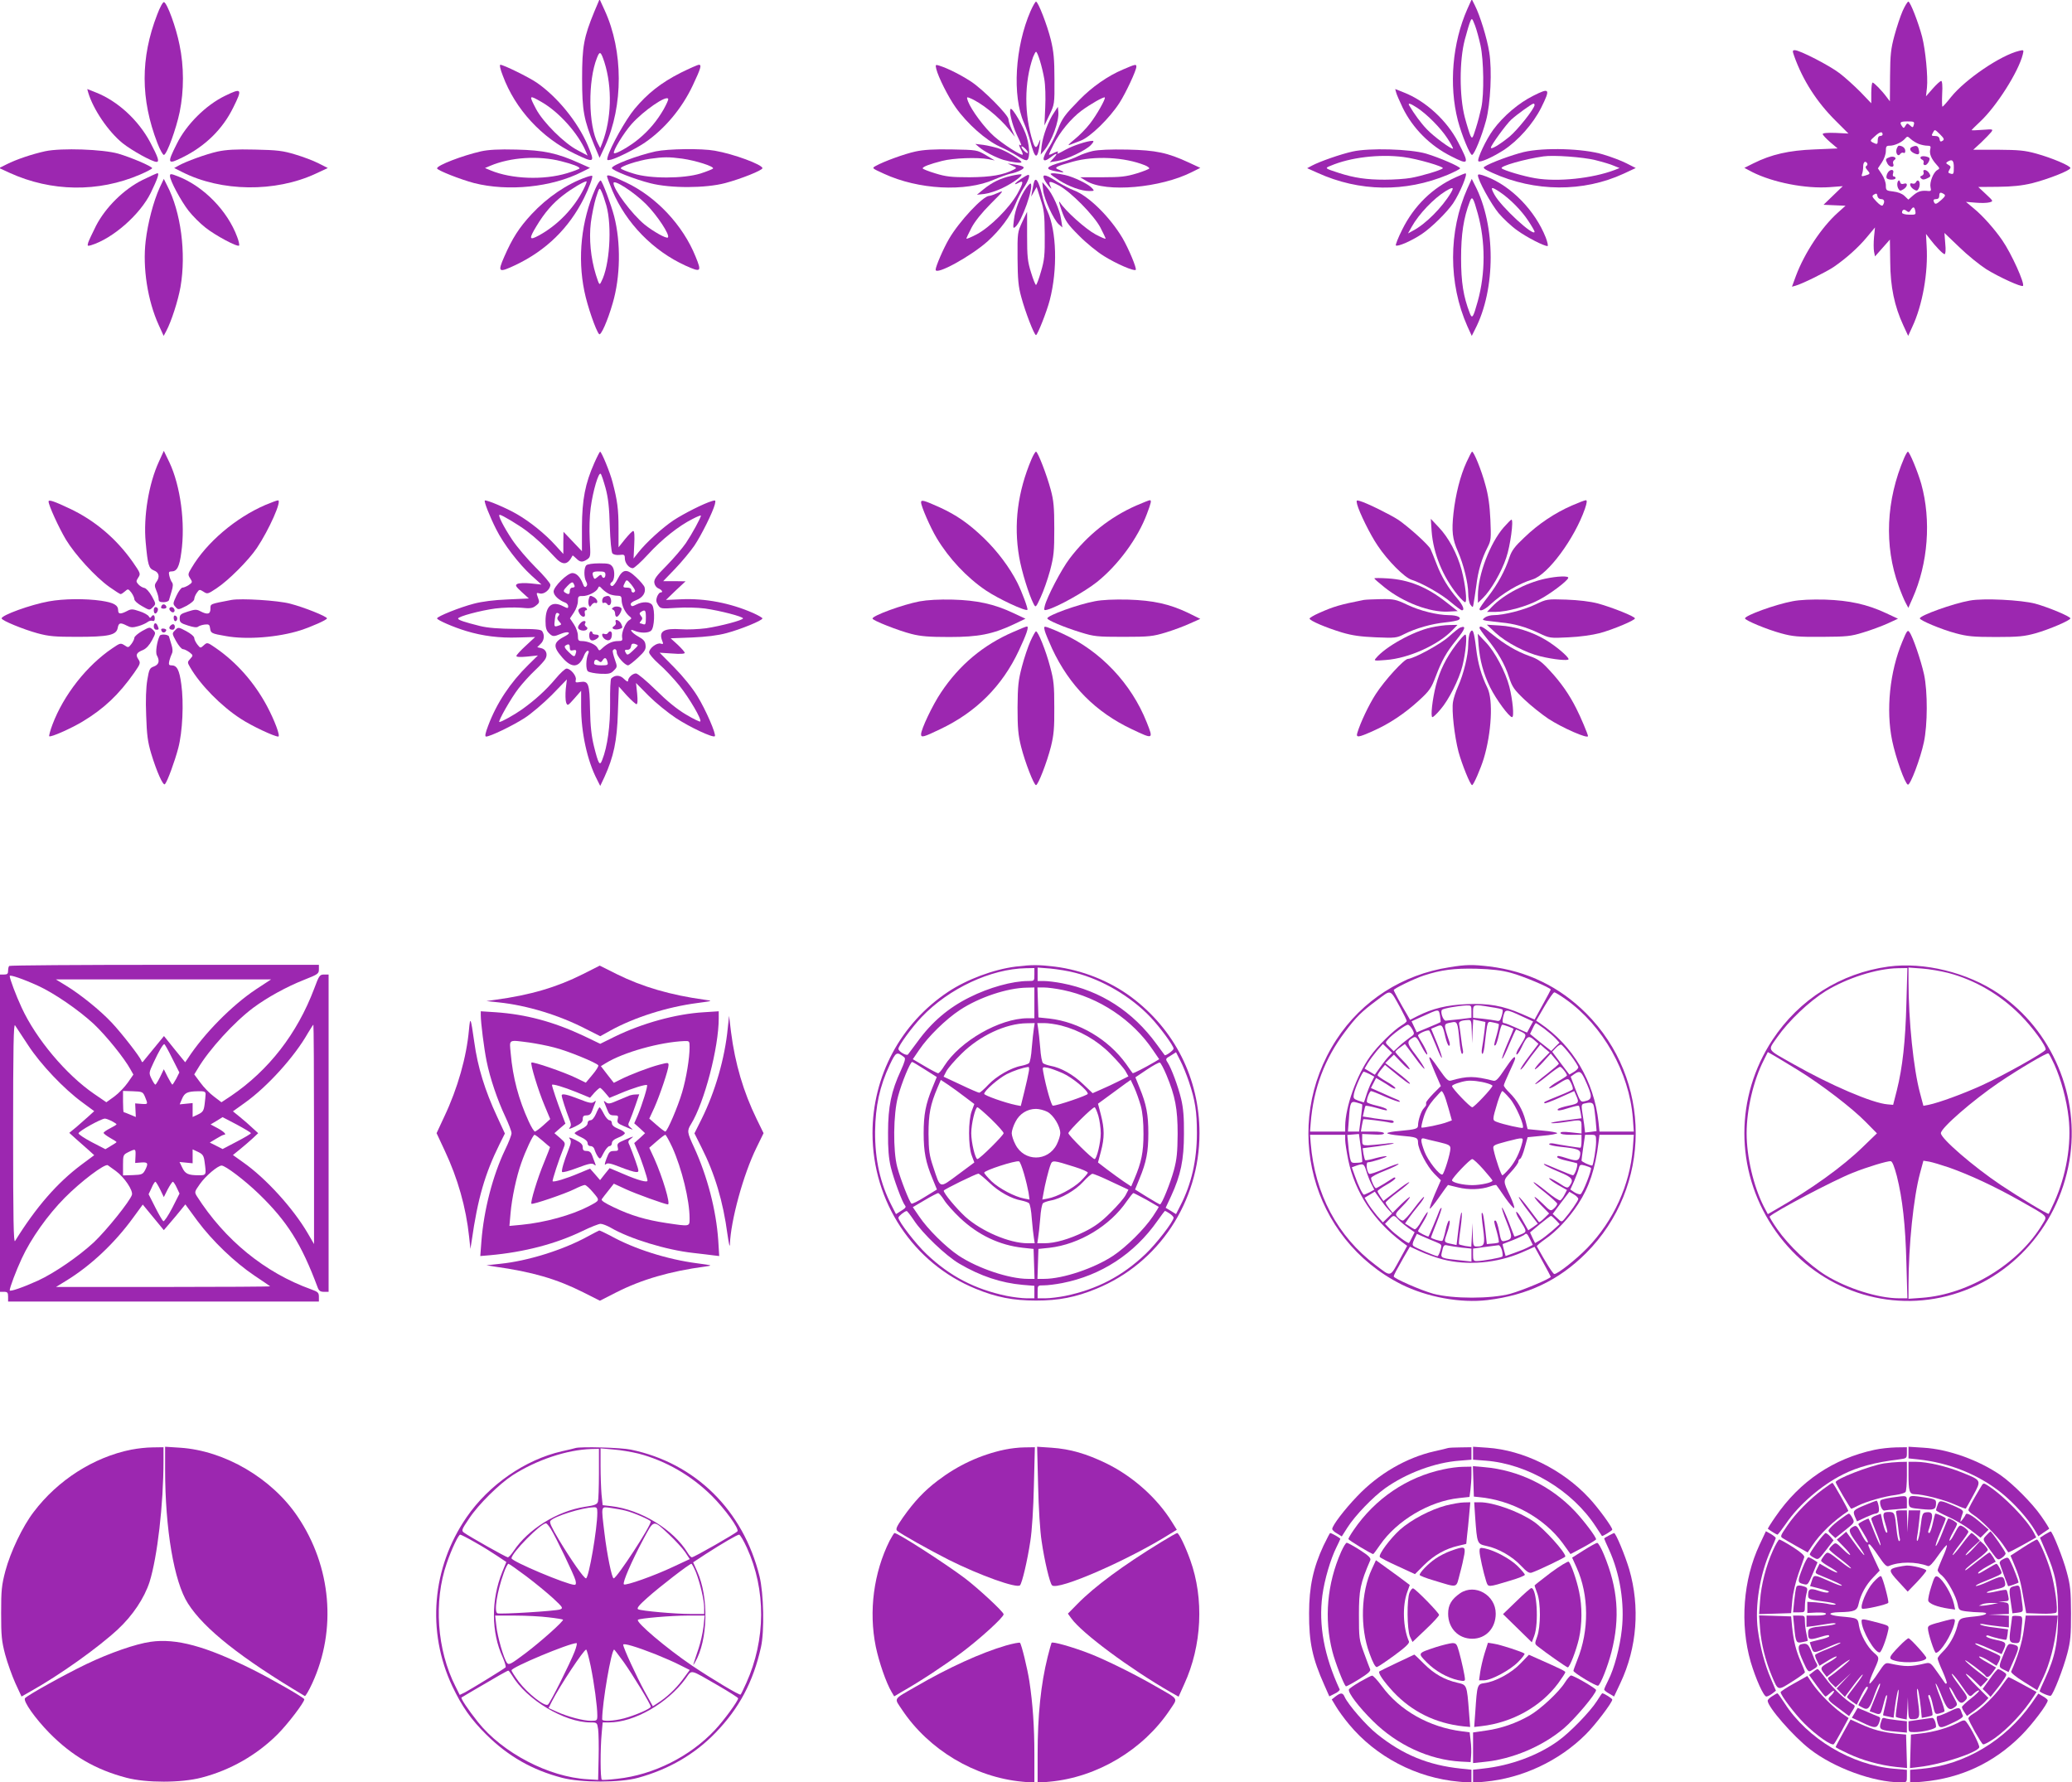 <?xml version="1.0" standalone="no"?>
<!DOCTYPE svg PUBLIC "-//W3C//DTD SVG 20010904//EN"
 "http://www.w3.org/TR/2001/REC-SVG-20010904/DTD/svg10.dtd">
<svg version="1.0" xmlns="http://www.w3.org/2000/svg"
 width="1280pt" height="1101pt" viewBox="0 0 1280 1101"
 preserveAspectRatio="xMidYMid meet">
<g transform="translate(0,1101) scale(0.1,-0.1)"
fill="#9c27b0" stroke="none">
<path d="M3671 10937 c-64 -156 -75 -213 -75 -412 0 -199 11 -256 75 -412 l33
-78 34 73 c113 248 113 586 -2 837 l-32 70 -33 -78z m63 -312 c49 -155 44
-350 -14 -500 l-12 -30 -14 27 c-60 113 -63 389 -6 531 17 44 24 40 46 -28z"/>
<path d="M9065 10955 c-93 -210 -115 -471 -59 -689 24 -91 76 -217 88 -213 15
5 60 116 86 212 28 103 38 313 20 422 -13 85 -58 230 -89 290 l-19 38 -27 -60z
m81 -225 c20 -92 23 -301 5 -385 -7 -33 -22 -91 -34 -128 -20 -63 -22 -66 -33
-45 -6 13 -22 64 -35 113 -34 130 -34 351 0 480 13 49 28 100 34 113 10 22 11
21 29 -25 10 -26 25 -82 34 -123z"/>
<path d="M971 10920 c-104 -268 -103 -523 1 -793 17 -44 35 -76 41 -74 19 6
75 160 97 265 27 133 27 282 -1 415 -21 107 -76 258 -96 264 -6 2 -25 -31 -42
-77z"/>
<path d="M6367 10943 c-97 -222 -115 -525 -41 -693 13 -30 30 -80 38 -110 31
-119 45 -121 61 -10 3 24 3 24 -8 -2 -14 -36 -23 -35 -36 5 -55 169 -54 369 1
525 7 17 15 32 18 32 10 0 38 -92 51 -167 7 -39 9 -113 6 -177 l-5 -111 31 65
c31 64 32 67 31 220 0 125 -5 172 -22 243 -23 93 -79 237 -92 237 -4 0 -19
-26 -33 -57z"/>
<path d="M11754 10943 c-14 -32 -37 -101 -51 -153 -22 -82 -26 -117 -27 -251
l-1 -155 -19 25 c-30 41 -79 91 -88 91 -4 0 -8 -29 -8 -64 l0 -64 -67 70 c-38
38 -95 90 -128 115 -62 48 -247 143 -277 143 -15 0 -16 -4 -4 -37 53 -149 140
-284 255 -398 l80 -80 -79 4 c-51 2 -80 -1 -80 -7 0 -6 21 -28 46 -50 l46 -39
-143 -6 c-158 -6 -267 -31 -377 -86 l-56 -28 49 -26 c129 -65 332 -104 479
-93 l80 6 -60 -58 -59 -57 68 -3 68 -3 -49 -44 c-99 -89 -204 -247 -257 -388
l-25 -68 22 6 c43 12 188 84 236 116 77 53 152 120 205 184 l50 60 -6 -59 c-3
-33 -3 -73 0 -90 l6 -30 46 52 46 52 2 -138 c1 -154 26 -273 81 -392 l30 -65
25 55 c64 136 99 337 89 500 l-4 75 23 -30 c36 -47 82 -95 92 -95 6 0 8 27 4
65 l-5 66 92 -88 c50 -49 126 -110 168 -137 80 -49 216 -111 225 -102 13 13
-71 200 -128 282 -46 67 -120 151 -174 195 l-50 42 60 -5 c33 -3 71 -2 85 2
25 7 25 7 -22 51 l-47 44 122 1 c88 1 147 7 210 22 99 25 237 79 237 94 0 14
-113 62 -210 89 -72 20 -109 23 -237 24 l-153 0 49 45 c26 25 54 54 62 64 13
18 12 19 -53 14 -38 -3 -68 -4 -68 -2 0 2 23 25 51 51 103 96 239 311 265 417
7 28 6 29 -22 22 -114 -27 -332 -175 -421 -285 -26 -33 -50 -60 -53 -60 -3 -1
-4 35 -2 79 3 50 0 80 -6 80 -6 0 -29 -21 -52 -47 l-42 -48 6 54 c7 67 -9 232
-30 314 -22 85 -73 217 -85 217 -5 0 -21 -26 -35 -57z m69 -703 c-5 -19 -7
-20 -23 -5 -17 15 -19 15 -29 -2 -9 -16 -12 -16 -21 -3 -17 25 -12 30 34 30
39 0 44 -2 39 -20z m177 -100 c-11 -7 -16 -5 -18 10 -2 14 -11 20 -28 20 -22
0 -24 2 -13 21 11 21 11 21 43 -10 26 -26 29 -33 16 -41z m-370 39 c0 -5 -7
-9 -15 -9 -9 0 -15 -9 -15 -25 0 -28 -3 -29 -31 -15 -18 10 -17 12 14 39 30
28 47 31 47 10z m223 -58 c16 -6 39 -11 53 -11 21 0 23 -4 18 -24 -6 -26 7
-58 40 -94 20 -22 20 -24 3 -33 -24 -14 -48 -76 -41 -106 5 -20 3 -24 -12 -23
-43 5 -64 -1 -94 -26 l-31 -27 -24 23 c-15 14 -41 24 -69 27 -44 5 -46 7 -46
38 0 18 -11 48 -25 69 l-24 36 24 36 c14 21 25 51 25 70 0 30 3 34 25 34 30 0
76 22 95 45 12 14 15 14 34 -4 12 -11 34 -24 49 -30z m217 -145 c0 -39 -2 -44
-19 -39 -17 4 -18 8 -8 25 10 16 9 21 -7 30 -15 8 -16 12 -5 19 29 18 39 9 39
-35z m-535 25 c3 -5 0 -13 -5 -16 -8 -5 -6 -13 6 -26 19 -22 19 -24 -15 -34
-20 -6 -23 -4 -18 10 4 9 7 30 7 46 0 28 13 39 25 20z m86 -221 c20 0 24 -16
11 -37 -5 -8 -18 -1 -40 22 -29 31 -30 35 -14 44 13 8 18 6 20 -10 2 -11 11
-19 23 -19z m388 31 c11 -7 8 -14 -15 -35 -34 -30 -40 -31 -48 -11 -4 10 1 15
14 15 13 0 20 7 20 20 0 22 7 25 29 11z m-177 -105 c4 -22 2 -23 -39 -22 -23
0 -43 6 -43 12 0 19 13 24 28 11 12 -10 17 -9 26 6 15 23 23 21 28 -7z"/>
<path d="M11716 10088 c-7 -27 11 -49 23 -29 5 7 14 10 20 7 7 -4 11 1 11 12
0 18 -18 32 -40 32 -4 0 -10 -10 -14 -22z"/>
<path d="M11813 10103 c-21 -8 -15 -27 12 -40 29 -13 36 -6 28 25 -5 22 -16
25 -40 15z"/>
<path d="M11673 10039 c-26 -10 -27 -13 -13 -40 13 -24 45 -26 36 -2 -4 9 -1
20 6 24 21 13 -4 28 -29 18z"/>
<path d="M11865 10040 c-3 -5 0 -13 9 -16 8 -3 12 -12 9 -20 -3 -8 1 -14 10
-14 14 0 34 37 25 45 -12 10 -47 14 -53 5z"/>
<path d="M11660 9940 c-6 -11 -8 -25 -5 -30 8 -13 55 -13 55 0 0 6 -5 10 -11
10 -6 0 -8 9 -4 20 9 27 -21 27 -35 0z"/>
<path d="M11883 9946 c3 -8 -1 -17 -10 -21 -12 -4 -13 -9 -5 -17 9 -9 18 -9
37 0 22 10 24 14 13 32 -14 23 -43 28 -35 6z"/>
<path d="M11728 9894 c-10 -10 -10 -36 1 -52 7 -12 12 -12 30 -1 27 17 28 43
2 34 -13 -4 -20 -1 -23 10 -2 9 -6 13 -10 9z"/>
<path d="M11836 9885 c-3 -8 -12 -12 -21 -9 -23 9 -18 -19 6 -35 18 -11 23
-11 30 1 11 17 11 45 0 52 -5 3 -11 -1 -15 -9z"/>
<path d="M3106 10543 c77 -208 240 -384 443 -482 125 -60 128 -58 82 51 -62
145 -188 300 -316 388 -48 33 -205 110 -224 110 -6 0 -1 -27 15 -67z m241
-164 c106 -61 223 -191 271 -302 l12 -28 -62 33 c-83 43 -213 173 -256 254
-46 88 -45 89 35 43z"/>
<path d="M4204 10560 c-120 -61 -204 -127 -284 -223 -54 -65 -149 -234 -166
-296 -6 -22 -4 -23 22 -17 38 10 156 69 209 106 122 84 228 211 294 351 50
106 57 129 39 129 -8 0 -59 -23 -114 -50z m-104 -225 c-41 -71 -90 -130 -154
-183 -52 -44 -144 -97 -153 -88 -10 10 60 125 109 180 74 83 217 181 226 155
2 -5 -11 -33 -28 -64z"/>
<path d="M5784 10584 c12 -50 75 -175 120 -238 71 -100 186 -202 271 -241 40
-18 90 -45 111 -59 21 -14 45 -26 54 -26 22 0 24 71 3 143 -16 58 -89 185
-100 174 -11 -12 9 -95 37 -156 33 -70 35 -75 19 -65 -6 3 -3 -8 6 -26 9 -17
15 -33 13 -35 -8 -9 -123 65 -177 113 -58 51 -140 161 -161 216 -9 25 -8 28 7
22 71 -27 184 -117 251 -201 l32 -40 -20 45 c-11 25 -20 53 -20 63 0 26 -154
182 -231 233 -63 41 -143 82 -198 99 -22 7 -23 5 -17 -21z m566 -517 c0 -6 -9
-2 -20 8 -11 10 -20 23 -20 28 0 6 9 2 20 -8 11 -10 20 -23 20 -28z"/>
<path d="M6938 10581 c-95 -40 -192 -108 -270 -188 -90 -92 -106 -113 -134
-185 -13 -34 -36 -80 -49 -101 -54 -80 -50 -112 8 -67 36 28 45 25 16 -6 l-24
-26 45 7 c58 9 178 66 209 99 17 18 20 26 10 26 -32 0 -122 -30 -165 -54 -52
-29 -58 -31 -48 -15 3 6 -8 3 -25 -5 -17 -9 -31 -14 -31 -11 0 3 13 32 29 63
39 77 106 159 173 209 54 40 137 87 143 81 7 -7 -51 -110 -92 -162 -23 -30
-66 -74 -95 -97 -29 -23 -44 -39 -33 -35 11 4 43 16 71 27 60 23 178 138 240
234 39 61 104 200 104 223 0 17 -5 16 -82 -17z"/>
<path d="M545 10438 c31 -104 124 -241 213 -313 58 -46 183 -115 209 -115 19
0 11 26 -39 121 -73 137 -201 255 -336 308 l-53 21 6 -22z"/>
<path d="M1390 10418 c-118 -57 -239 -177 -298 -297 -62 -123 -58 -130 38 -82
139 69 246 174 311 307 58 116 53 123 -51 72z"/>
<path d="M8625 10438 c3 -13 22 -54 40 -93 62 -127 169 -235 299 -300 112 -57
115 -51 44 86 -69 134 -200 255 -336 308 l-53 21 6 -22z m130 -94 c63 -42 144
-124 186 -188 22 -33 37 -61 35 -64 -8 -7 -120 75 -162 120 -35 36 -79 96
-108 146 -11 19 6 14 49 -14z"/>
<path d="M9473 10419 c-91 -45 -186 -126 -248 -210 -44 -59 -103 -185 -92
-195 10 -10 86 24 155 68 91 59 184 165 233 263 58 117 53 125 -48 74z m7 -57
c0 -23 -106 -156 -156 -197 -62 -50 -114 -81 -114 -67 0 14 95 145 126 173 36
33 127 98 137 99 4 0 7 -4 7 -8z"/>
<path d="M6512 10315 c-35 -50 -69 -142 -77 -205 l-6 -55 21 25 c48 58 94 183
88 240 l-3 30 -23 -35z"/>
<path d="M6050 10100 c30 -26 101 -63 150 -78 49 -14 110 -22 110 -14 0 13
-93 69 -140 85 -25 8 -67 18 -95 22 l-50 6 25 -21z"/>
<path d="M280 10076 c-82 -18 -180 -51 -239 -81 l-46 -23 65 -30 c257 -117
547 -121 804 -11 42 18 76 36 76 40 0 11 -131 67 -210 90 -96 27 -349 36 -450
15z"/>
<path d="M1345 10074 c-69 -15 -196 -61 -244 -88 l-25 -14 50 -25 c241 -122
574 -126 824 -10 l75 35 -57 29 c-31 16 -97 41 -145 55 -76 23 -110 27 -248
30 -119 3 -178 -1 -230 -12z"/>
<path d="M2971 10075 c-114 -26 -271 -86 -271 -105 0 -12 146 -69 229 -91 210
-53 480 -26 666 69 l50 25 -65 29 c-139 63 -222 80 -390 84 -110 3 -174 -1
-219 -11z m496 -61 c71 -18 113 -34 113 -44 0 -4 -35 -17 -77 -30 -146 -44
-343 -36 -471 17 l-36 15 33 14 c126 53 298 64 438 28z"/>
<path d="M4051 10075 c-114 -25 -271 -85 -271 -103 0 -14 141 -70 238 -94 125
-32 341 -31 462 1 98 26 230 79 230 92 0 22 -178 88 -294 108 -82 15 -288 12
-365 -4z m164 -45 c84 -12 197 -48 190 -61 -3 -4 -38 -18 -78 -31 -105 -32
-311 -33 -414 0 -40 12 -74 26 -78 31 -7 12 104 49 180 60 83 12 119 12 200 1z"/>
<path d="M5655 10074 c-69 -15 -197 -62 -245 -89 -25 -14 -24 -14 50 -48 214
-99 504 -114 682 -36 37 16 82 32 100 36 18 3 46 12 62 21 35 17 24 27 -39 36
l-40 6 29 -14 c27 -12 28 -14 10 -23 -64 -34 -143 -47 -274 -48 -115 0 -147 4
-212 24 -43 13 -78 27 -78 31 0 10 42 26 120 46 69 18 219 23 285 11 l40 -8
-55 33 c-55 32 -55 32 -210 35 -112 2 -174 -2 -225 -13z"/>
<path d="M6750 10077 c-30 -7 -70 -21 -89 -31 -19 -10 -63 -27 -97 -36 -108
-31 -116 -45 -32 -60 45 -9 49 -4 11 11 -36 13 -24 20 83 50 135 38 320 29
447 -22 15 -6 27 -15 27 -19 0 -4 -35 -18 -77 -31 -66 -20 -99 -24 -214 -24
l-136 0 40 -24 c120 -72 458 -42 652 57 l50 25 -71 33 c-132 61 -202 76 -379
80 -106 2 -178 -1 -215 -9z"/>
<path d="M8356 10074 c-73 -16 -202 -61 -251 -87 l-30 -16 65 -29 c257 -117
542 -121 803 -12 42 18 77 36 77 40 0 11 -129 67 -210 91 -100 29 -351 36
-454 13z m314 -34 c86 -11 254 -60 243 -70 -13 -12 -134 -48 -197 -59 -33 -6
-105 -11 -161 -11 -113 0 -189 11 -285 42 -86 28 -88 29 -50 44 122 52 301 73
450 54z"/>
<path d="M9414 10071 c-74 -18 -206 -66 -244 -91 -11 -7 0 -16 50 -38 261
-118 561 -120 810 -5 l75 35 -57 29 c-31 16 -97 41 -145 55 -121 37 -364 44
-489 15z m441 -50 c44 -11 96 -26 115 -35 l35 -14 -30 -12 c-137 -52 -351 -75
-491 -51 -72 12 -193 48 -207 61 -15 13 144 58 258 74 62 9 243 -4 320 -23z"/>
<path d="M880 9898 c-115 -57 -228 -169 -287 -283 -22 -44 -44 -91 -48 -103
-6 -22 -5 -23 17 -17 135 41 305 191 370 325 41 85 53 120 41 120 -4 0 -46
-19 -93 -42z"/>
<path d="M1050 9923 c0 -28 68 -155 115 -215 25 -32 71 -78 103 -103 61 -49
198 -122 209 -112 3 4 -2 28 -12 54 -59 160 -206 311 -364 373 -46 18 -51 18
-51 3z"/>
<path d="M6248 9924 c-69 -16 -119 -40 -173 -84 l-40 -33 47 5 c25 3 75 19
110 36 63 30 127 76 118 85 -3 2 -31 -2 -62 -9z"/>
<path d="M6490 9935 c0 -3 24 -20 53 -39 62 -39 137 -66 185 -66 33 0 34 1 18
18 -22 25 -113 69 -167 81 -48 11 -89 14 -89 6z"/>
<path d="M8993 9915 c-144 -65 -258 -177 -330 -322 -26 -51 -43 -96 -40 -99
10 -10 99 29 160 70 60 40 154 133 193 189 43 64 94 188 77 186 -4 0 -31 -11
-60 -24z m-30 -96 c-54 -91 -158 -195 -236 -235 l-29 -16 23 41 c44 79 136
175 209 220 47 28 54 26 33 -10z"/>
<path d="M9130 9927 c0 -30 81 -177 128 -234 29 -34 80 -82 116 -107 58 -42
163 -96 186 -96 5 0 0 24 -11 53 -66 166 -211 316 -366 376 -39 15 -53 17 -53
8z m135 -103 c63 -42 134 -114 176 -178 22 -33 39 -63 39 -67 0 -37 -208 154
-248 229 -27 49 -21 52 33 16z"/>
<path d="M3620 9915 c-117 -41 -239 -124 -336 -228 -78 -84 -119 -149 -169
-263 -42 -96 -36 -101 70 -51 189 90 330 228 422 412 31 62 58 134 51 139 -1
2 -19 -2 -38 -9z m-14 -72 c-60 -120 -162 -225 -278 -288 -59 -32 -62 -21 -14
58 49 82 102 143 165 191 53 41 127 85 144 86 4 0 -4 -21 -17 -47z"/>
<path d="M3750 9921 c0 -5 15 -45 33 -89 85 -201 252 -372 452 -463 96 -43
101 -39 62 56 -78 194 -244 371 -432 459 -86 41 -115 50 -115 37z m240 -171
c70 -70 151 -193 136 -207 -9 -9 -91 37 -144 80 -78 64 -192 216 -192 256 0
26 127 -56 200 -129z"/>
<path d="M6307 9905 c-40 -28 -50 -43 -16 -25 34 19 33 4 -6 -67 -49 -87 -169
-207 -252 -251 -35 -18 -63 -30 -63 -26 0 3 14 34 32 68 20 38 64 93 118 147
81 81 84 85 46 68 -23 -10 -47 -19 -55 -19 -38 0 -185 -157 -248 -265 -35 -60
-83 -171 -83 -191 0 -37 218 83 322 176 77 70 142 157 173 234 13 32 35 74 48
94 28 41 43 82 30 82 -5 0 -25 -11 -46 -25z"/>
<path d="M6447 9912 c2 -10 16 -32 29 -48 20 -23 23 -25 14 -6 -17 36 -7 37
52 6 74 -40 216 -184 256 -260 18 -34 32 -65 32 -68 0 -4 -28 8 -62 26 -60 32
-188 146 -220 198 -10 14 -5 -6 10 -50 23 -65 36 -84 107 -155 44 -45 114
-102 155 -127 77 -48 186 -95 196 -85 8 8 -44 132 -82 197 -79 132 -210 261
-302 295 -26 10 -69 33 -97 50 -67 44 -95 52 -88 27z"/>
<path d="M986 9850 c-38 -84 -73 -217 -86 -328 -20 -166 12 -370 81 -521 l30
-66 16 30 c32 60 73 188 88 272 36 208 3 464 -83 628 l-20 40 -26 -55z"/>
<path d="M3677 9842 c-86 -196 -110 -422 -67 -631 18 -90 71 -243 91 -265 11
-12 53 83 84 191 48 163 51 374 9 537 -19 73 -72 214 -83 221 -5 2 -20 -21
-34 -53z m69 -102 c36 -130 20 -373 -31 -469 -12 -25 -13 -23 -34 42 -32 104
-43 222 -31 322 6 46 20 115 31 152 21 65 22 67 34 42 7 -13 21 -54 31 -89z"/>
<path d="M6385 9875 c-3 -14 -7 -37 -10 -52 l-5 -28 17 30 17 30 24 -75 c22
-65 25 -95 26 -220 1 -125 -2 -156 -23 -227 -13 -46 -27 -83 -31 -83 -4 0 -18
35 -31 78 -21 67 -24 97 -24 226 l0 148 -30 -63 c-29 -63 -30 -66 -29 -224 1
-131 5 -175 23 -240 25 -93 80 -235 91 -235 9 0 66 143 85 216 49 189 43 426
-15 551 -11 22 -24 63 -30 90 -24 99 -44 129 -55 78z"/>
<path d="M9065 9846 c-118 -266 -118 -586 0 -852 l27 -59 20 40 c129 248 129
642 0 890 l-20 40 -27 -59z m64 -155 c48 -174 48 -368 0 -542 -28 -101 -35
-111 -49 -74 -40 103 -54 192 -54 340 0 148 15 248 54 350 14 37 21 27 49 -74z"/>
<path d="M6341 9851 c-38 -53 -70 -135 -77 -196 -7 -55 -6 -59 9 -46 39 32
115 247 94 267 -2 3 -14 -8 -26 -25z"/>
<path d="M6444 9835 c7 -56 64 -181 97 -211 l22 -19 -8 50 c-8 60 -53 159 -90
200 l-26 30 5 -50z"/>
<path d="M982 8159 c-63 -136 -97 -340 -82 -499 13 -142 19 -161 51 -174 32
-12 38 -40 15 -71 -12 -17 -12 -25 0 -54 8 -18 14 -42 14 -52 0 -14 7 -19 30
-19 17 0 32 6 34 13 2 6 9 31 16 54 9 29 10 46 3 55 -6 7 -13 25 -17 41 -5 22
-3 27 13 27 34 0 49 27 61 117 26 181 -5 412 -74 558 l-34 70 -30 -66z"/>
<path d="M3671 8149 c-56 -126 -75 -225 -76 -394 l0 -150 -57 60 -57 60 -1
-68 0 -69 -51 56 c-62 68 -153 142 -234 189 -64 38 -193 92 -200 85 -6 -6 30
-98 70 -177 45 -91 142 -217 218 -286 l62 -56 -66 7 c-37 4 -74 2 -83 -3 -15
-8 -11 -15 27 -50 l44 -40 -131 -6 c-83 -3 -159 -13 -208 -26 -86 -22 -228
-79 -228 -91 0 -10 100 -54 180 -78 102 -31 206 -44 320 -40 l106 3 -58 -54
c-32 -29 -58 -58 -58 -63 0 -7 23 -8 66 -4 l67 7 -59 -58 c-113 -111 -196
-237 -248 -375 -18 -47 -22 -68 -13 -68 25 0 164 67 237 114 41 26 117 91 169
143 l93 96 -7 -59 c-3 -33 -2 -70 2 -83 9 -23 10 -22 51 24 l42 48 0 -100 c0
-158 38 -333 98 -448 l20 -40 26 55 c57 125 78 224 83 397 l6 162 49 -55 c28
-30 55 -54 60 -54 7 0 8 23 4 66 l-7 65 78 -79 c43 -43 119 -105 169 -138 87
-57 228 -123 240 -112 10 11 -56 164 -108 248 -31 51 -88 121 -142 176 l-91
92 78 -5 c49 -4 77 -2 77 4 0 6 -20 28 -43 50 l-44 40 131 5 c89 4 158 12 214
27 87 23 222 78 222 91 0 4 -26 19 -57 33 -141 62 -297 92 -446 85 l-93 -4 60
58 61 57 -69 1 -69 0 75 78 c41 43 94 107 118 142 44 66 113 205 126 254 6 26
5 28 -17 21 -49 -14 -174 -77 -238 -119 -70 -47 -168 -136 -218 -199 l-29 -37
4 85 c3 55 1 85 -6 85 -6 0 -28 -23 -51 -51 l-40 -50 0 118 c0 118 -7 171 -37
285 -15 59 -68 188 -77 188 -2 0 -19 -32 -36 -71z m70 -154 c16 -59 23 -121
26 -235 3 -89 10 -161 16 -168 7 -8 24 -12 44 -10 29 4 33 1 33 -21 0 -29 26
-61 49 -61 9 0 52 39 95 86 85 93 190 176 274 218 28 15 52 24 52 21 0 -13
-56 -115 -93 -170 -22 -32 -76 -95 -119 -139 -64 -64 -78 -84 -76 -105 2 -16
12 -30 26 -36 23 -10 30 -25 12 -25 -6 0 -15 -12 -21 -26 -7 -21 -6 -32 6 -51
16 -24 18 -24 113 -18 57 4 130 2 177 -4 93 -13 235 -50 235 -61 0 -11 -136
-47 -228 -61 -46 -6 -116 -9 -155 -6 -106 7 -138 -12 -117 -69 9 -22 8 -25 -8
-20 -24 8 -72 -29 -72 -54 0 -10 27 -42 61 -72 34 -29 90 -89 125 -132 63 -79
141 -212 130 -223 -3 -3 -43 16 -88 43 -56 33 -117 83 -187 152 -57 56 -112
102 -122 102 -21 0 -49 -26 -49 -45 0 -9 -9 -5 -25 11 -25 25 -55 26 -79 3 -5
-4 -8 -72 -7 -151 1 -141 -16 -270 -49 -353 -15 -39 -23 -26 -51 86 -15 62
-22 122 -24 226 -3 161 -9 178 -61 170 -28 -5 -31 -3 -27 14 6 23 -32 69 -57
69 -9 0 -40 -29 -69 -64 -57 -68 -125 -130 -206 -188 -48 -34 -127 -78 -140
-78 -12 0 74 151 119 208 24 31 69 81 100 110 31 29 61 62 66 73 15 28 3 58
-26 65 l-25 6 20 20 c22 20 27 53 11 78 -7 12 -39 15 -162 15 -108 1 -174 6
-223 18 -96 24 -135 37 -135 46 0 13 139 50 230 62 47 6 117 8 156 5 61 -6 74
-4 95 13 22 17 23 22 12 50 -11 30 -10 31 12 25 27 -7 65 25 65 54 0 9 -41 58
-91 107 -50 50 -115 126 -145 171 -53 80 -91 154 -77 154 13 0 118 -63 168
-101 54 -41 108 -91 169 -157 51 -57 82 -55 113 6 1 2 11 -6 22 -17 25 -25 39
-26 69 -6 21 15 21 20 15 123 -3 63 -1 143 6 195 14 105 49 223 62 210 5 -5
18 -45 30 -88z"/>
<path d="M3622 7518 c-15 -15 -16 -73 -1 -100 8 -14 8 -23 0 -31 -7 -7 -14 -2
-21 19 -16 40 -39 64 -64 64 -31 0 -116 -84 -116 -114 0 -24 32 -54 73 -69 9
-4 17 -13 17 -22 0 -14 -3 -14 -31 0 -69 36 -109 3 -109 -92 0 -40 5 -58 20
-73 24 -24 30 -24 76 -5 44 18 68 8 28 -13 -77 -39 -81 -64 -21 -133 60 -70
106 -65 136 14 6 15 16 27 22 27 7 0 8 -7 3 -17 -15 -34 -16 -99 -2 -110 7 -6
41 -13 76 -15 53 -2 65 0 84 20 22 22 22 23 6 69 -9 26 -15 50 -12 55 10 15
24 8 24 -13 0 -22 50 -79 70 -79 6 0 33 21 61 47 42 39 50 52 47 77 -2 24 -12
36 -45 54 -41 23 -62 52 -25 36 37 -16 89 -16 105 1 20 19 24 124 7 156 -13
23 -59 25 -100 4 -23 -12 -29 -12 -33 -1 -4 9 8 19 34 29 40 16 60 46 51 79
-2 9 -26 38 -53 63 -57 54 -82 51 -114 -13 -11 -23 -26 -41 -32 -42 -15 0 -17
16 -4 24 18 11 21 69 6 93 -14 20 -23 23 -83 23 -40 0 -73 -5 -80 -12z m118
-58 c0 -22 -16 -27 -23 -7 -3 9 -10 7 -24 -6 -19 -16 -21 -16 -27 -2 -11 30
-6 35 34 35 33 0 40 -3 40 -20z m183 -102 c-8 -14 -23 -9 -23 7 0 9 -9 15 -25
15 -28 0 -29 3 -14 32 10 19 12 19 39 -13 15 -19 26 -37 23 -41z m-373 30 c0
-5 -7 -8 -15 -8 -8 0 -15 -9 -15 -20 0 -22 -7 -25 -30 -10 -12 8 -10 14 15 40
21 22 31 27 37 18 4 -7 8 -16 8 -20z m217 -49 c13 -5 35 -9 49 -9 19 0 24 -5
24 -25 0 -33 20 -76 44 -98 20 -16 20 -18 3 -28 -23 -13 -49 -78 -44 -106 4
-20 0 -23 -25 -23 -33 0 -63 -13 -95 -42 -21 -20 -21 -20 -32 0 -11 21 -59 42
-97 42 -21 0 -24 5 -24 34 0 19 -11 49 -25 70 l-24 36 24 36 c14 21 25 51 25
70 0 29 3 33 28 32 34 -1 87 26 96 48 6 15 9 15 27 -5 12 -12 32 -26 46 -32z
m223 -145 c0 -38 -3 -45 -16 -40 -9 3 -18 6 -21 6 -3 0 0 7 7 15 10 12 10 18
-1 31 -10 13 -10 17 2 25 25 15 29 10 29 -37z m-541 10 c-9 -11 -8 -19 5 -33
17 -18 16 -20 -4 -26 -27 -9 -28 -8 -22 42 3 31 8 40 18 36 11 -4 12 -9 3 -19z
m491 -181 c0 -3 -14 -18 -32 -34 -24 -23 -33 -27 -39 -17 -13 20 -11 26 8 24
11 0 19 7 21 20 2 16 8 20 23 17 10 -3 19 -8 19 -10z m-420 -14 c0 -16 5 -20
20 -16 21 5 24 -1 14 -28 -6 -14 -12 -11 -40 16 -25 24 -30 35 -21 41 20 13
27 9 27 -13z m233 -89 c5 -18 0 -20 -39 -20 -30 0 -44 4 -44 13 0 22 12 28 28
14 12 -10 17 -9 25 5 13 20 23 16 30 -12z"/>
<path d="M3637 7309 c-3 -11 -3 -28 0 -36 5 -14 8 -14 19 2 7 9 17 14 23 10 6
-3 11 1 11 9 0 8 -9 20 -19 26 -26 14 -28 13 -34 -11z"/>
<path d="M3733 7323 c-7 -2 -13 -14 -13 -24 0 -12 4 -17 11 -13 6 3 15 0 20
-7 12 -20 30 2 23 29 -6 22 -16 25 -41 15z"/>
<path d="M3789 7258 c-11 -7 -11 -11 -1 -15 6 -2 12 -13 12 -24 0 -10 4 -19
10 -19 10 0 30 32 30 48 0 14 -36 21 -51 10z"/>
<path d="M3581 7251 c-10 -7 -11 -13 -2 -30 15 -27 41 -28 34 -1 -3 12 0 20 6
20 7 0 9 5 6 10 -8 12 -25 13 -44 1z"/>
<path d="M3586 7161 c-22 -24 -20 -38 6 -45 27 -7 49 11 29 23 -7 5 -11 13 -7
19 12 19 -11 22 -28 3z"/>
<path d="M3804 7165 c3 -8 -2 -18 -11 -23 -22 -13 1 -26 32 -18 22 6 23 9 13
31 -12 26 -44 36 -34 10z"/>
<path d="M3640 7086 c0 -31 14 -40 40 -26 26 14 26 30 0 30 -11 0 -20 5 -20
10 0 6 -4 10 -10 10 -5 0 -10 -11 -10 -24z"/>
<path d="M3755 7099 c-4 -6 -13 -8 -21 -5 -23 9 -16 -22 7 -35 24 -12 39 1 39
34 0 19 -15 23 -25 6z"/>
<path d="M6372 8173 c-85 -201 -111 -401 -76 -604 15 -88 60 -233 89 -289 13
-25 14 -24 44 41 17 36 43 110 58 165 23 88 26 117 26 259 0 131 -4 174 -22
240 -25 93 -80 235 -91 235 -4 0 -17 -21 -28 -47z"/>
<path d="M9060 8156 c-39 -84 -68 -200 -81 -316 -12 -111 -7 -160 28 -238 34
-78 63 -194 63 -257 0 -28 6 -60 14 -71 14 -18 15 -18 19 6 3 14 10 64 17 112
11 92 33 166 70 238 21 41 22 53 17 170 -4 88 -13 152 -31 215 -24 90 -71 205
-82 205 -3 0 -18 -29 -34 -64z"/>
<path d="M11764 8183 c-113 -263 -125 -545 -35 -792 15 -42 35 -90 44 -106
l16 -30 26 59 c96 215 116 482 54 706 -21 75 -73 200 -83 200 -3 0 -13 -17
-22 -37z"/>
<path d="M300 7912 c0 -23 63 -161 107 -235 57 -94 182 -231 269 -293 34 -24
65 -44 69 -44 5 0 17 8 27 17 19 17 20 16 39 -7 10 -14 19 -32 19 -42 0 -9 21
-28 47 -42 47 -27 47 -27 67 -7 20 20 20 20 -6 68 -16 28 -35 49 -46 51 -11 2
-27 11 -37 22 -15 17 -15 20 -1 42 16 24 14 27 -35 98 -101 143 -234 256 -390
329 -97 46 -129 56 -129 43z"/>
<path d="M1640 7891 c-184 -79 -364 -232 -456 -388 -24 -39 -24 -43 -9 -66 15
-23 14 -25 -9 -41 -14 -9 -31 -16 -39 -16 -7 0 -24 -22 -37 -50 -22 -47 -23
-51 -6 -69 17 -19 18 -19 67 6 28 15 49 33 49 42 0 9 7 27 16 39 15 22 17 22
41 7 24 -16 27 -15 81 21 73 48 197 172 249 249 75 112 157 296 130 294 -7 0
-41 -13 -77 -28z"/>
<path d="M5690 7907 c0 -24 57 -155 96 -220 76 -127 186 -244 304 -324 77 -52
246 -131 257 -120 5 6 -33 109 -62 167 -48 95 -124 196 -208 277 -94 90 -168
141 -270 188 -98 44 -117 50 -117 32z"/>
<path d="M7019 7887 c-161 -71 -301 -182 -411 -327 -50 -65 -141 -239 -154
-294 -6 -26 -5 -28 17 -22 65 18 232 112 306 171 131 105 252 270 308 420 26
69 30 85 18 85 -5 0 -42 -15 -84 -33z"/>
<path d="M8384 7894 c13 -49 81 -188 127 -255 62 -93 165 -196 208 -210 68
-22 186 -89 244 -139 32 -27 63 -50 68 -50 19 0 7 31 -28 72 -56 65 -98 135
-128 213 -15 39 -32 81 -38 94 -14 27 -131 133 -199 180 -49 32 -194 104 -237
116 -22 7 -23 5 -17 -21z"/>
<path d="M9710 7887 c-105 -46 -206 -113 -293 -197 -60 -56 -78 -81 -92 -122
-26 -81 -73 -167 -131 -242 -30 -38 -54 -73 -54 -78 0 -18 30 -6 66 27 78 72
177 130 262 156 94 28 259 252 323 436 13 38 14 53 6 53 -7 0 -46 -15 -87 -33z"/>
<path d="M8844 7729 c10 -138 69 -282 162 -396 20 -24 40 -43 45 -43 14 0 2
108 -22 200 -26 98 -81 201 -142 264 l-48 51 5 -76z"/>
<path d="M9290 7753 c-85 -97 -160 -294 -160 -421 l0 -46 31 30 c48 46 115
161 144 249 25 72 47 235 32 235 -3 0 -24 -21 -47 -47z"/>
<path d="M9545 7435 c-120 -26 -258 -99 -329 -174 l-30 -31 51 0 c71 0 193 33
271 75 66 34 174 115 180 135 5 14 -70 11 -143 -5z"/>
<path d="M8490 7437 c0 -3 29 -28 64 -56 116 -93 280 -155 393 -149 l58 3 -73
57 c-117 92 -229 137 -359 145 -46 3 -83 3 -83 0z"/>
<path d="M301 7295 c-111 -20 -291 -85 -291 -105 0 -13 134 -68 222 -92 70
-19 108 -22 243 -22 193 0 243 10 252 54 6 34 16 36 57 15 23 -12 36 -13 70
-3 22 6 48 18 57 25 9 7 23 11 30 8 10 -4 15 1 15 15 0 22 -11 26 -22 9 -5 -8
-9 -7 -15 4 -5 8 -31 23 -57 31 -44 15 -52 15 -78 1 -39 -20 -54 -19 -54 4 0
33 -26 48 -105 60 -98 14 -231 13 -324 -4z"/>
<path d="M1430 7304 c-135 -26 -130 -23 -130 -55 0 -33 -18 -38 -62 -15 -24
13 -34 12 -78 -2 -44 -14 -50 -19 -50 -43 0 -23 6 -29 51 -43 34 -11 55 -14
63 -7 6 5 25 11 41 13 26 3 30 -1 33 -24 4 -29 8 -32 96 -47 130 -24 325 -8
461 35 71 23 165 65 165 74 0 12 -142 69 -228 91 -75 20 -302 34 -362 23z"/>
<path d="M5680 7295 c-104 -20 -290 -88 -290 -106 0 -12 161 -75 240 -95 58
-15 110 -19 235 -19 180 0 267 17 399 79 l71 34 -75 35 c-118 56 -225 79 -375
83 -85 2 -156 -2 -205 -11z"/>
<path d="M6764 7296 c-107 -20 -294 -88 -294 -106 0 -11 104 -55 205 -86 84
-26 102 -28 265 -28 161 0 182 3 262 27 49 15 116 40 150 56 l63 28 -75 37
c-116 55 -214 77 -370 82 -88 2 -160 -1 -206 -10z"/>
<path d="M8425 7304 c-147 -29 -185 -40 -277 -81 -32 -14 -58 -30 -58 -34 0
-13 101 -56 200 -86 64 -19 116 -26 210 -30 120 -5 128 -4 175 20 71 36 171
64 252 72 39 4 77 11 84 16 22 14 -8 29 -61 29 -73 1 -179 27 -258 65 -68 32
-81 35 -161 34 -47 -1 -95 -3 -106 -5z"/>
<path d="M9485 7276 c-70 -34 -195 -66 -258 -66 -18 0 -42 -6 -53 -14 -18 -14
-18 -15 6 -20 14 -2 55 -7 91 -11 81 -7 154 -27 238 -67 63 -30 67 -31 180
-25 71 3 147 14 194 26 84 23 217 79 217 91 0 12 -141 68 -228 92 -50 13 -119
21 -197 24 -119 4 -120 3 -190 -30z"/>
<path d="M11074 7296 c-107 -20 -294 -88 -294 -106 0 -12 134 -68 222 -92 72
-20 106 -23 253 -22 153 1 178 3 255 27 47 14 114 39 150 55 l65 30 -75 35
c-116 54 -225 78 -375 83 -84 2 -155 -1 -201 -10z"/>
<path d="M12168 7300 c-102 -18 -308 -92 -308 -110 0 -12 132 -68 222 -92 71
-19 107 -23 248 -23 142 0 176 4 245 23 85 24 215 80 215 92 0 12 -134 68
-217 91 -87 23 -321 35 -405 19z"/>
<path d="M997 7265 c-5 -10 0 -15 14 -15 12 0 19 5 17 12 -6 18 -25 20 -31 3z"/>
<path d="M950 7240 c0 -11 4 -20 9 -20 11 0 22 26 14 34 -12 12 -23 5 -23 -14z"/>
<path d="M1047 7253 c-3 -5 1 -14 9 -20 14 -14 30 0 19 17 -7 12 -22 13 -28 3z"/>
<path d="M1073 7191 c1 -12 6 -20 12 -18 14 5 13 29 -2 34 -7 3 -11 -4 -10
-16z"/>
<path d="M950 7140 c0 -11 7 -20 15 -20 17 0 18 2 9 24 -9 23 -24 20 -24 -4z"/>
<path d="M1053 7145 c-13 -14 -7 -25 14 -25 14 0 18 26 6 33 -5 3 -13 -1 -20
-8z"/>
<path d="M8841 7134 c-111 -24 -284 -120 -341 -190 -14 -16 -11 -17 61 -11
141 10 325 93 413 186 l30 31 -50 -1 c-27 0 -78 -7 -113 -15z"/>
<path d="M9240 7100 c63 -58 186 -123 275 -144 86 -21 175 -29 175 -18 0 15
-80 83 -143 120 -82 49 -189 83 -282 88 l-80 5 55 -51z"/>
<path d="M878 7112 c-26 -15 -48 -34 -48 -42 0 -8 -9 -26 -19 -39 -17 -22 -19
-23 -42 -7 -24 15 -27 14 -74 -18 -159 -107 -302 -289 -371 -472 -14 -37 -22
-69 -20 -72 9 -8 133 47 205 90 133 80 225 167 320 302 39 56 40 61 26 83 -19
28 -13 41 29 58 20 9 39 30 55 60 24 45 24 46 5 65 -19 18 -20 17 -66 -8z"/>
<path d="M1082 7117 c-20 -20 -20 -20 6 -68 15 -27 34 -49 42 -49 8 0 26 -9
40 -19 24 -19 24 -20 5 -41 -18 -20 -18 -22 0 -53 62 -107 191 -239 312 -317
65 -43 207 -110 232 -110 15 0 -23 101 -70 189 -78 145 -187 269 -316 358 -52
36 -53 36 -74 17 -21 -19 -21 -19 -40 5 -10 13 -19 31 -19 40 0 9 -21 27 -49
42 -49 26 -50 26 -69 6z"/>
<path d="M6259 7106 c-185 -80 -333 -204 -446 -374 -52 -77 -123 -227 -123
-258 0 -22 15 -18 117 31 222 105 384 266 487 486 47 100 64 149 50 149 -5 0
-43 -15 -85 -34z"/>
<path d="M6454 7114 c4 -16 25 -66 46 -112 107 -228 268 -391 493 -497 133
-63 133 -63 91 43 -95 240 -285 440 -516 546 -40 19 -84 37 -97 41 -22 7 -23
5 -17 -21z"/>
<path d="M9020 7133 c-8 -3 -39 -28 -69 -55 -51 -47 -219 -138 -253 -138 -23
0 -144 -132 -200 -219 -43 -67 -93 -173 -113 -238 -9 -31 5 -30 96 11 99 43
198 109 287 191 63 58 74 74 102 148 37 97 66 149 124 220 59 73 66 95 26 80z"/>
<path d="M9140 7131 c0 -5 21 -35 46 -66 66 -81 111 -159 136 -238 20 -61 31
-77 96 -139 40 -38 107 -91 147 -118 86 -56 245 -126 245 -107 0 10 -46 120
-72 170 -43 86 -95 161 -166 237 -50 54 -70 69 -125 88 -78 28 -151 71 -230
135 -57 46 -77 56 -77 38z"/>
<path d="M997 7114 c6 -16 25 -14 30 2 2 5 -6 10 -16 11 -14 1 -18 -3 -14 -13z"/>
<path d="M9081 7102 c-6 -11 -11 -45 -11 -75 0 -64 -28 -180 -63 -258 -14 -31
-28 -74 -31 -95 -9 -53 9 -211 34 -308 21 -77 73 -206 84 -206 9 0 53 102 72
164 48 159 59 362 23 436 -38 78 -59 151 -70 244 -13 107 -21 129 -38 98z"/>
<path d="M11752 7047 c-78 -186 -102 -423 -63 -612 22 -106 79 -266 97 -272
15 -5 78 162 99 262 23 107 24 312 1 419 -19 86 -69 233 -90 261 -11 16 -16
10 -44 -58z"/>
<path d="M6366 7050 c-15 -33 -39 -104 -53 -158 -22 -84 -26 -118 -27 -252 0
-128 4 -171 22 -243 24 -95 79 -237 92 -237 13 0 68 142 92 237 18 72 22 117
21 243 0 135 -3 168 -26 252 -26 99 -74 218 -87 218 -4 0 -19 -27 -34 -60z"/>
<path d="M987 7083 c-17 -33 -28 -103 -18 -121 19 -35 13 -57 -18 -69 -26 -9
-30 -17 -41 -83 -8 -47 -11 -127 -7 -219 4 -120 9 -162 31 -236 34 -112 74
-202 85 -189 15 16 61 142 82 222 27 101 35 282 19 395 -12 90 -27 117 -61
117 -16 0 -18 5 -13 28 4 15 11 35 16 45 6 11 5 31 -3 55 -6 20 -13 43 -15 50
-4 13 -50 17 -57 5z"/>
<path d="M8995 7028 c-62 -82 -100 -160 -124 -250 -22 -85 -35 -198 -22 -198
5 0 28 21 50 48 50 57 115 186 135 267 21 84 31 195 18 195 -6 0 -31 -28 -57
-62z"/>
<path d="M9134 7025 c8 -95 30 -176 71 -260 37 -75 118 -185 136 -185 14 0 4
106 -17 189 -23 89 -89 215 -145 273 l-50 53 5 -70z"/>
<path d="M57 5043 c-4 -3 -7 -17 -7 -30 0 -18 -5 -23 -25 -23 l-25 0 0 -980 0
-980 25 0 c21 0 25 -5 25 -30 l0 -30 960 0 960 0 0 29 c0 26 -6 31 -47 46
-287 103 -534 305 -707 576 -15 25 -15 27 19 75 36 51 110 113 134 114 23 0
142 -90 229 -174 177 -171 264 -310 364 -578 8 -22 17 -28 39 -28 l29 0 0 980
0 980 -28 0 c-27 0 -31 -6 -61 -87 -105 -278 -280 -504 -514 -663 l-59 -39
-46 35 c-26 19 -64 58 -84 86 l-38 51 22 36 c69 117 225 288 343 376 85 63
204 129 313 172 86 34 92 38 92 65 l0 28 -953 0 c-525 0 -957 -3 -960 -7z
m177 -122 c101 -46 252 -150 346 -237 78 -74 189 -212 226 -280 l18 -32 -34
-49 c-19 -27 -56 -66 -83 -86 l-50 -36 -76 52 c-172 118 -358 339 -447 532
-35 75 -74 179 -74 196 0 10 84 -19 174 -60z m1348 -22 c-148 -98 -323 -275
-422 -428 l-16 -23 -66 81 -65 81 -64 -78 c-34 -42 -65 -79 -67 -82 -3 -3 -7
1 -9 8 -9 25 -121 169 -182 234 -71 76 -195 176 -284 230 l-62 38 665 0 665 0
-93 -61z m-1408 -346 c77 -118 221 -270 335 -353 l73 -54 -34 -31 c-18 -16
-53 -47 -76 -67 l-44 -36 43 -39 c24 -21 59 -52 77 -68 l34 -31 -78 -58 c-150
-112 -280 -261 -411 -472 -9 -15 -12 132 -12 666 0 534 3 681 12 666 7 -11 43
-66 81 -123z m1766 -550 l0 -678 -39 67 c-90 154 -259 340 -399 438 l-63 45
43 35 c24 19 59 50 78 67 l35 33 -35 32 c-19 18 -54 49 -78 68 l-43 35 74 53
c140 100 307 285 389 430 17 28 32 52 34 52 2 0 4 -305 4 -677z m-876 469 l44
-87 -19 -38 c-11 -20 -22 -37 -24 -37 -3 0 -15 21 -29 47 l-24 48 -23 -48
c-13 -26 -26 -47 -29 -47 -4 0 -14 16 -24 36 -17 36 -17 37 14 103 32 69 57
111 65 111 3 0 25 -39 49 -88z m-168 -238 c19 -46 19 -46 -23 -43 l-38 3 2
-42 2 -42 -36 15 c-19 8 -37 15 -39 15 -2 0 -4 29 -4 66 l0 65 61 -2 c59 -2
62 -4 75 -35z m374 17 c0 -10 -3 -39 -6 -63 -5 -39 -11 -48 -40 -62 l-34 -16
0 43 0 43 -40 -4 -40 -4 14 33 c16 39 34 47 99 48 39 1 47 -2 47 -18z m280
-241 c0 -4 -39 -27 -87 -52 l-88 -46 -39 20 -40 20 40 24 c21 13 42 24 47 24
19 0 3 18 -37 40 l-45 24 37 22 37 23 88 -46 c48 -26 87 -49 87 -53z m-860 75
c17 -9 30 -18 30 -20 0 -3 -18 -14 -40 -25 -22 -11 -40 -24 -40 -28 0 -5 18
-18 40 -31 22 -12 40 -24 40 -26 0 -2 -15 -12 -34 -23 l-35 -21 -83 43 c-46
24 -83 49 -83 55 0 13 140 91 163 91 7 0 26 -7 42 -15z m147 -217 l-2 -42 38
3 c41 3 45 -5 23 -48 -14 -25 -20 -28 -75 -30 l-61 -2 0 64 c0 62 1 64 33 80
45 22 46 22 44 -25z m427 -36 c11 -81 11 -82 -36 -82 -66 0 -84 9 -102 47
l-17 35 41 -4 40 -4 0 43 0 43 34 -16 c29 -14 35 -23 40 -62z m-548 -56 c53
-39 107 -120 99 -147 -13 -40 -156 -218 -235 -293 -94 -87 -245 -191 -346
-237 -90 -41 -174 -70 -174 -60 0 17 39 121 74 196 57 124 161 270 266 376
100 101 247 212 266 201 6 -4 28 -20 50 -36z m273 -113 l23 -48 24 48 c14 26
28 47 32 47 4 -1 15 -17 24 -37 l17 -36 -45 -89 c-25 -48 -50 -85 -55 -82 -5
3 -28 42 -50 86 l-41 81 18 38 c9 22 20 39 24 39 3 0 16 -21 29 -47z m59 -210
c20 24 51 59 67 80 l30 37 74 -101 c93 -125 231 -257 353 -339 51 -34 95 -64
97 -66 2 -2 -294 -4 -659 -4 l-664 0 62 38 c152 93 299 231 414 389 l60 82 65
-79 65 -79 36 42z"/>
<path d="M3600 4992 c-161 -81 -325 -129 -540 -158 l-55 -8 75 -8 c175 -18
375 -79 541 -165 l87 -44 63 35 c149 82 352 146 537 170 96 13 97 13 47 20
-213 29 -387 80 -546 159 l-104 52 -105 -53z"/>
<path d="M6275 5039 c-137 -17 -302 -79 -418 -156 -293 -195 -467 -520 -467
-873 0 -424 252 -804 637 -961 128 -53 233 -73 373 -73 140 0 245 20 373 73
385 157 637 537 637 961 0 336 -153 641 -423 842 -134 99 -303 166 -472 187
-101 12 -140 12 -240 0z m115 -49 c0 -40 0 -40 -38 -40 -97 0 -242 -40 -363
-101 -129 -64 -233 -152 -321 -274 -29 -38 -55 -74 -59 -79 -9 -10 -59 19 -59
35 0 19 84 134 144 197 168 176 427 297 644 301 l52 1 0 -40z m255 10 c164
-42 340 -145 461 -272 59 -62 144 -178 144 -196 0 -10 -49 -46 -55 -40 -2 2
-24 32 -50 68 -147 202 -345 330 -583 376 -41 8 -91 14 -113 14 l-39 0 0 41 0
42 78 -6 c42 -4 113 -15 157 -27z m-255 -185 l0 -95 -42 0 c-173 -1 -417 -141
-515 -295 -15 -25 -32 -45 -38 -45 -5 1 -43 20 -83 44 l-73 43 39 57 c55 82
165 190 252 247 118 78 292 136 413 138 l47 1 0 -95z m178 79 c222 -46 429
-184 554 -370 l39 -57 -28 -17 c-60 -35 -133 -73 -136 -69 -2 2 -20 27 -40 56
-110 153 -292 260 -474 281 l-68 7 -3 93 -3 92 41 0 c22 0 76 -7 118 -16z
m-181 -236 c-3 -18 -9 -72 -13 -120 -3 -48 -11 -92 -18 -96 -6 -5 -27 -12 -47
-16 -62 -11 -154 -64 -203 -116 -26 -28 -51 -50 -57 -50 -5 0 -57 22 -115 50
l-105 49 17 33 c9 18 51 67 94 109 112 111 274 187 404 188 l48 1 -5 -32z
m168 17 c113 -29 221 -90 304 -174 42 -42 84 -90 94 -108 l18 -32 -58 -29
c-32 -16 -82 -40 -111 -52 l-52 -23 -60 57 c-60 58 -137 101 -200 112 -19 4
-40 11 -46 16 -7 4 -15 48 -18 96 -4 48 -10 102 -13 120 l-5 32 44 0 c24 0 71
-7 103 -15z m-968 -197 c8 -7 2 -28 -22 -81 -59 -127 -79 -223 -79 -382 -1
-102 4 -160 17 -215 19 -77 70 -215 88 -237 8 -9 2 -17 -23 -32 l-33 -21 -27
53 c-70 136 -103 281 -102 457 2 157 28 279 90 411 39 82 43 85 91 47z m1757
-148 c40 -120 50 -187 50 -320 0 -167 -34 -315 -102 -447 l-27 -53 -32 20 -32
19 34 73 c59 128 79 224 79 383 1 102 -4 160 -17 215 -19 79 -60 190 -84 227
-14 21 -13 24 19 42 l33 21 27 -53 c15 -28 38 -86 52 -127z m-1630 73 l73 -46
-27 -66 c-42 -102 -54 -167 -54 -281 0 -114 12 -179 55 -282 l27 -66 -75 -46
c-41 -26 -78 -44 -82 -41 -12 7 -68 150 -88 225 -27 101 -25 329 5 438 22 83
75 212 87 212 3 0 39 -21 79 -47z m1492 -34 c54 -130 69 -208 69 -364 -1 -113
-5 -156 -23 -223 -22 -81 -75 -212 -86 -212 -3 0 -39 21 -80 46 l-74 46 27 66
c43 103 55 168 55 282 0 114 -12 179 -54 280 l-26 65 70 47 c39 26 75 46 81
44 5 -1 24 -36 41 -77z m-851 19 c-3 -18 -15 -73 -27 -121 l-22 -89 -31 6
c-64 13 -195 59 -195 69 0 19 89 96 140 122 42 21 98 40 133 44 5 1 6 -14 2
-31z m211 -8 c58 -26 154 -105 154 -127 0 -9 -190 -74 -216 -73 -9 0 -42 114
-59 207 -6 32 -6 33 27 27 18 -3 60 -19 94 -34z m-604 -147 l57 -43 -16 -43
c-22 -57 -22 -217 0 -275 l16 -43 -101 -75 c-118 -87 -107 -90 -154 51 -23 68
-27 98 -28 200 0 124 11 181 56 287 l20 47 47 -31 c25 -17 72 -51 103 -75z
m1085 -53 c12 -44 17 -101 17 -175 0 -113 -13 -176 -56 -277 l-20 -47 -47 31
c-25 17 -71 51 -102 74 l-56 43 18 68 c23 86 22 140 0 226 l-18 69 71 52 c39
29 85 62 101 74 l30 21 22 -47 c12 -26 30 -77 40 -112z m-924 -83 c42 -41 77
-80 77 -87 0 -13 -148 -160 -162 -160 -13 0 -38 102 -38 160 0 58 25 160 38
160 5 0 43 -33 85 -73z m662 21 c8 -28 15 -77 15 -108 0 -58 -25 -160 -38
-160 -14 0 -162 147 -162 160 0 13 148 160 162 160 4 0 14 -23 23 -52z m-315
24 c38 -20 80 -89 80 -132 0 -14 -10 -46 -22 -70 -55 -107 -201 -107 -255 0
-13 24 -23 56 -23 70 0 14 10 46 23 70 25 50 73 80 127 80 19 0 51 -8 70 -18z
m-144 -383 c12 -41 24 -93 28 -116 l6 -43 -32 6 c-59 11 -154 61 -202 106 -25
25 -46 49 -46 54 0 14 192 76 215 70 6 -1 19 -36 31 -77z m312 43 c45 -14 82
-30 82 -36 0 -5 -21 -29 -46 -54 -48 -45 -143 -95 -202 -106 l-33 -6 7 38 c8
50 32 147 44 177 11 29 15 29 148 -13z m-527 -97 c59 -57 137 -100 199 -111
19 -4 40 -11 46 -16 7 -4 15 -48 18 -96 4 -48 10 -102 13 -119 l5 -33 -44 0
c-112 0 -285 74 -385 164 -56 52 -133 144 -133 161 0 7 198 104 214 105 5 0
35 -25 67 -55z m755 5 l105 -49 -17 -33 c-9 -18 -51 -67 -94 -109 -58 -58 -97
-86 -161 -118 -94 -46 -182 -71 -247 -71 l-44 0 5 33 c3 17 9 71 13 119 3 48
11 92 18 96 6 5 27 12 47 16 63 11 154 64 200 115 24 27 50 49 57 50 7 1 60
-21 118 -49z m-1033 -114 c15 -24 59 -73 97 -109 112 -106 244 -169 389 -185
l66 -7 3 -92 3 -93 -41 0 c-116 0 -309 65 -427 143 -81 54 -192 164 -245 243
l-39 57 73 43 c40 24 78 43 83 44 6 0 23 -20 38 -44z m1249 3 c40 -23 74 -43
76 -44 1 -1 -15 -28 -36 -59 -53 -79 -164 -189 -245 -243 -118 -78 -311 -143
-427 -143 l-41 0 3 93 3 92 68 7 c184 21 375 136 478 288 19 27 37 50 41 50 3
0 39 -19 80 -41z m-1437 -126 c53 -82 199 -221 281 -269 131 -77 258 -119 392
-131 l72 -6 0 -38 0 -39 -49 0 c-27 0 -83 7 -123 15 -196 41 -351 122 -494
258 -66 62 -174 202 -174 225 0 9 38 40 51 41 3 1 23 -25 44 -56z m1580 41
c14 -9 25 -21 25 -26 0 -23 -108 -163 -174 -225 -143 -136 -298 -217 -494
-258 -40 -8 -96 -15 -123 -15 l-49 0 0 40 c0 40 0 40 39 40 22 0 72 6 113 14
240 47 445 180 588 384 24 34 45 62 47 62 2 0 15 -7 28 -16z"/>
<path d="M8954 5035 c-290 -45 -540 -205 -698 -447 -344 -529 -158 -1230 401
-1512 159 -79 365 -117 532 -97 247 30 441 122 609 290 409 410 409 1072 0
1482 -165 164 -362 260 -598 289 -103 12 -142 12 -246 -5z m381 -35 c72 -19
245 -92 245 -103 0 -2 -23 -45 -50 -94 l-50 -91 -80 35 c-118 51 -204 66 -340
60 -121 -5 -211 -27 -302 -73 l-47 -24 -19 33 c-38 64 -82 145 -82 151 0 9
128 71 186 90 108 35 186 45 324 42 98 -3 157 -10 215 -26z m-684 -216 c21
-39 39 -76 39 -81 0 -5 -14 -17 -30 -26 -50 -30 -149 -127 -196 -193 -84 -117
-153 -312 -154 -431 l0 -33 -109 0 -108 0 4 53 c17 214 87 398 212 563 70 93
100 123 201 198 86 64 75 69 141 -50z m1023 52 c229 -163 391 -451 413 -733
l6 -83 -106 0 -106 0 -6 58 c-28 254 -158 473 -363 612 l-22 15 51 88 c28 48
55 87 61 87 6 0 38 -20 72 -44z m-584 -75 l0 -38 -72 -9 c-40 -4 -79 -8 -87
-9 -16 0 -35 55 -23 67 9 9 101 25 150 27 31 1 32 0 32 -38z m119 28 c36 -5
68 -12 72 -15 4 -2 2 -20 -4 -40 -9 -30 -14 -34 -34 -29 -12 3 -50 8 -83 12
l-60 6 0 38 c0 45 3 46 109 28z m-313 -54 c3 -20 5 -37 3 -39 -2 -2 -36 -17
-75 -33 l-72 -30 -16 34 -16 34 62 28 c111 50 105 50 114 6z m512 -6 l63 -29
-18 -32 c-10 -18 -18 -34 -19 -36 -1 -1 -30 11 -65 28 -35 16 -70 30 -77 30
-10 0 -12 9 -7 33 13 57 13 57 123 6z m-316 -91 l2 -73 3 74 4 73 37 -7 c20
-4 38 -8 38 -8 2 -2 -13 -120 -21 -164 -3 -18 -2 -33 3 -33 5 0 12 31 15 68 4
38 10 83 13 101 6 30 9 32 38 25 17 -3 33 -8 35 -10 2 -2 -3 -31 -12 -64 -20
-69 -20 -73 -8 -66 4 3 14 33 21 66 7 33 16 60 20 60 11 0 70 -22 70 -26 0 -2
-17 -44 -39 -94 -21 -49 -35 -90 -31 -90 4 0 24 41 44 90 21 50 40 90 42 90 3
0 18 -7 35 -15 32 -17 32 -18 -17 -97 -13 -20 -20 -39 -15 -42 4 -3 18 17 31
45 33 69 42 75 76 46 l28 -25 -58 -77 c-32 -42 -56 -79 -53 -82 3 -2 19 15 35
39 16 24 43 59 59 79 l29 37 28 -25 29 -24 -48 -49 c-27 -27 -46 -52 -43 -55
3 -3 26 17 51 45 l47 52 24 -29 c14 -15 26 -31 26 -34 0 -3 -34 -32 -75 -64
-42 -32 -74 -60 -71 -62 3 -3 36 20 74 51 38 31 74 56 79 56 10 0 43 -42 43
-54 0 -2 -25 -19 -55 -36 -30 -17 -55 -36 -55 -41 0 -5 17 1 38 14 79 50 80
51 97 17 9 -17 13 -34 11 -39 -3 -5 -43 -23 -88 -41 -91 -37 -94 -38 -86 -45
2 -3 45 13 94 35 l89 40 12 -28 c20 -44 16 -49 -47 -62 -33 -7 -63 -17 -66
-21 -8 -13 13 -11 72 8 30 9 55 15 58 12 2 -2 6 -20 10 -40 l6 -37 -102 -13
c-57 -7 -95 -15 -85 -17 9 -2 48 1 87 7 102 16 100 17 100 -30 l0 -41 -65 7
c-45 5 -65 4 -65 -4 0 -7 24 -11 65 -11 l65 0 0 -40 c0 -22 -3 -40 -7 -40 -11
0 -132 19 -165 26 -16 3 -28 1 -28 -4 0 -5 31 -12 68 -16 108 -11 128 -18 124
-47 -6 -40 -18 -44 -75 -26 -61 19 -67 20 -67 9 0 -5 26 -15 58 -22 31 -7 60
-14 64 -16 9 -6 -13 -74 -25 -74 -5 0 -45 16 -90 35 -44 19 -83 35 -86 35 -16
0 24 -22 92 -50 80 -33 91 -47 64 -84 -13 -18 -17 -17 -70 18 -32 19 -57 32
-57 27 0 -5 25 -24 55 -41 l55 -31 -15 -29 c-8 -16 -20 -32 -26 -35 -5 -4 -44
21 -85 55 -42 34 -78 60 -80 57 -3 -3 29 -31 70 -63 41 -33 75 -64 76 -70 0
-6 -9 -19 -20 -29 -20 -18 -22 -18 -70 30 -28 27 -50 45 -50 40 0 -5 20 -30
45 -55 l45 -46 -30 -29 c-16 -16 -31 -27 -33 -24 -2 2 -30 39 -62 82 -32 43
-60 75 -62 73 -3 -3 22 -41 56 -85 l61 -80 -29 -21 -30 -20 -34 60 c-18 33
-36 57 -40 54 -3 -3 4 -23 17 -43 51 -81 51 -80 10 -97 -20 -8 -37 -14 -39
-12 -1 2 -17 42 -35 91 -19 48 -37 87 -41 87 -4 0 9 -41 29 -90 37 -94 37
-104 -9 -115 -24 -6 -26 -4 -38 59 -7 36 -17 66 -22 66 -12 0 -12 -1 8 -70 9
-33 14 -62 12 -65 -3 -2 -21 -6 -40 -7 l-34 -3 -8 75 c-10 91 -16 124 -23 117
-3 -2 1 -46 8 -96 13 -100 9 -111 -39 -111 -22 0 -23 5 -25 73 l-2 72 -3 -74
-4 -73 -36 5 c-19 4 -37 8 -40 11 -2 2 2 47 10 100 7 53 10 96 6 96 -4 0 -12
-45 -19 -101 l-12 -100 -32 7 c-45 9 -46 11 -32 52 21 60 27 92 18 92 -5 0
-15 -27 -22 -60 -7 -33 -16 -63 -20 -65 -8 -5 -70 14 -70 21 0 2 16 43 35 91
19 48 33 89 30 91 -2 3 -9 -6 -14 -19 -15 -40 -63 -154 -66 -157 -4 -4 -65 27
-65 33 0 3 14 27 30 53 17 27 30 55 30 63 0 8 -16 -14 -36 -49 -22 -40 -40
-60 -47 -55 -7 3 -22 13 -34 21 l-23 14 22 32 c12 17 39 53 61 79 22 26 37 50
34 53 -3 3 -30 -29 -61 -70 -31 -42 -62 -76 -70 -76 -7 0 -21 9 -31 20 -18 20
-18 21 28 68 26 26 47 52 47 57 0 5 -24 -15 -54 -44 l-53 -53 -22 28 c-11 14
-21 30 -21 35 0 5 34 34 75 65 42 31 73 59 71 61 -3 3 -40 -22 -82 -56 l-78
-60 -18 27 c-10 15 -18 30 -18 34 0 4 25 22 55 39 30 17 55 35 55 41 0 5 -6 6
-12 2 -7 -5 -33 -21 -57 -36 -25 -15 -48 -28 -51 -28 -8 0 -30 46 -30 63 0 7
38 27 85 45 47 19 85 37 85 42 0 4 -39 -9 -87 -30 -49 -21 -91 -35 -95 -31
-15 13 -21 71 -8 71 22 0 122 32 116 37 -3 3 -33 -2 -67 -11 -33 -10 -63 -15
-65 -13 -3 2 -7 20 -11 39 l-5 35 93 12 c51 7 96 15 99 18 3 3 -24 2 -60 -3
-36 -4 -81 -8 -100 -9 -33 0 -35 2 -35 35 l0 35 68 -3 c44 -3 67 0 67 7 0 7
-27 11 -71 11 l-72 0 6 36 c3 20 8 38 9 40 4 3 128 -12 166 -21 12 -3 22 -1
22 5 0 5 -9 10 -20 10 -10 0 -53 5 -95 11 l-76 12 7 31 c3 17 8 33 10 35 2 2
31 -3 64 -12 68 -19 73 -20 66 -9 -3 5 -30 15 -61 22 -31 7 -58 17 -60 21 -7
10 15 69 25 69 5 0 46 -16 90 -36 45 -19 84 -33 87 -30 3 3 -5 10 -19 15 -13
5 -54 23 -91 40 l-68 30 16 31 16 31 33 -19 c18 -11 45 -27 59 -37 15 -9 27
-13 27 -7 0 6 -25 24 -55 41 -30 17 -55 35 -55 39 0 4 10 20 23 36 l23 28 29
-24 c99 -81 125 -99 125 -91 0 5 -34 35 -76 67 l-76 59 26 26 27 26 46 -48
c25 -27 48 -46 51 -42 3 3 -15 27 -41 53 -26 26 -47 51 -47 54 0 4 13 16 30
28 l29 21 61 -82 c33 -46 60 -77 60 -70 0 6 -24 44 -54 84 -57 74 -58 84 -15
108 16 8 23 0 50 -53 18 -35 34 -58 36 -51 2 6 -10 33 -26 61 -17 27 -31 52
-31 55 0 12 62 39 70 30 4 -4 22 -46 41 -92 18 -46 34 -80 36 -75 2 5 -12 48
-31 94 l-35 85 31 13 c37 16 40 12 57 -64 7 -30 17 -54 22 -54 6 0 7 9 3 23
-38 116 -38 111 12 121 37 8 39 4 50 -116 4 -43 11 -78 16 -78 6 0 8 10 5 23
-3 12 -8 49 -12 82 -4 33 -9 68 -11 77 -5 17 11 25 54 27 21 1 22 -3 24 -71z
m447 18 c25 -19 57 -46 70 -60 l25 -27 -26 -25 -25 -26 -66 52 -65 53 16 33
c8 19 18 34 20 34 2 0 25 -15 51 -34z m-814 -5 c15 -29 14 -30 -18 -52 -17
-12 -47 -36 -65 -53 l-32 -30 -27 27 c-27 26 -27 26 -7 48 26 30 106 88 121
89 7 0 19 -13 28 -29z m-149 -170 c-13 -14 -37 -45 -53 -68 l-30 -42 -31 19
-32 19 20 34 c11 18 36 52 56 76 l37 42 28 -27 29 -28 -24 -25z m1127 10 c26
-34 47 -68 47 -74 0 -7 -12 -20 -28 -29 l-27 -16 -53 70 -53 71 23 24 c12 13
27 22 32 20 6 -2 32 -31 59 -66z m-1242 -116 l29 -16 -19 -37 c-10 -20 -24
-56 -31 -79 -7 -24 -14 -43 -15 -43 -1 0 -17 5 -34 11 -30 11 -32 15 -27 42 7
36 52 137 61 137 3 0 19 -7 36 -15z m1327 -27 c52 -113 52 -130 1 -141 -24 -6
-27 -2 -56 73 l-30 79 21 15 c33 23 42 19 64 -26z m-1373 -160 c2 -2 -2 -40
-8 -85 l-11 -83 -34 0 -35 0 6 78 c7 105 11 112 49 101 17 -4 32 -10 33 -11z
m1429 -4 c4 -10 9 -49 13 -89 l6 -72 -36 -5 -35 -4 -6 51 c-4 27 -10 66 -13
87 -4 30 -2 37 13 41 37 9 52 7 58 -9z m-1429 -352 c-2 -2 -18 -5 -36 -5 -30
-2 -33 1 -40 33 -4 19 -9 58 -11 87 l-5 52 36 3 36 3 12 -85 c6 -47 10 -87 8
-88z m-105 136 c0 -18 9 -74 19 -124 41 -197 157 -375 330 -505 l34 -25 -41
-75 c-68 -123 -54 -119 -154 -44 -235 177 -376 441 -401 753 l-4 52 108 0 109
0 0 -32z m1550 -13 c0 -40 -18 -145 -24 -145 -15 0 -66 24 -66 31 0 4 5 42 11
84 l11 75 34 0 c34 0 34 -1 34 -45z m227 -38 c-18 -226 -118 -447 -281 -616
-69 -71 -183 -161 -204 -161 -8 0 -50 66 -108 171 -2 3 21 23 51 44 68 46 149
132 204 217 68 104 106 217 126 381 l6 47 106 0 106 0 -6 -83z m-1647 -139 c7
-24 21 -60 31 -80 l19 -37 -29 -16 c-17 -8 -32 -15 -35 -15 -8 0 -36 58 -56
116 l-19 53 27 10 c44 15 48 13 62 -31z m1388 18 c8 -9 -50 -157 -64 -163 -7
-2 -24 3 -38 12 l-25 17 23 51 c12 29 26 64 29 79 6 24 10 26 38 18 18 -5 34
-12 37 -14z m-1252 -257 l24 -25 -29 -28 -28 -27 -37 42 c-20 24 -45 58 -56
76 l-20 34 32 19 31 19 30 -42 c16 -23 40 -54 53 -68z m1174 65 c0 -11 -50
-83 -88 -127 -15 -17 -17 -16 -43 9 l-27 25 51 69 52 68 27 -16 c16 -9 28 -22
28 -28z m-1110 -129 c12 -13 40 -36 61 -51 l38 -26 -16 -32 c-8 -17 -17 -33
-19 -34 -5 -6 -88 55 -118 87 l-30 31 24 25 c29 31 31 31 60 0z m971 -1 l24
-26 -47 -42 c-26 -22 -60 -49 -76 -58 l-29 -17 -16 33 -15 33 61 51 c34 28 65
51 68 51 3 1 16 -11 30 -25z m-739 -137 c36 -15 36 -16 26 -51 -6 -20 -14 -36
-18 -36 -12 0 -135 52 -147 62 -9 7 -8 17 4 43 l16 33 41 -18 c22 -10 58 -25
78 -33z m580 18 l17 -35 -31 -16 c-17 -9 -55 -24 -84 -34 l-53 -19 -10 37 c-6
20 -9 36 -8 37 1 0 29 11 62 24 33 13 64 28 70 32 14 14 19 11 37 -26z m-422
-52 l60 -6 0 -40 0 -40 -65 7 c-118 12 -126 15 -119 45 11 51 13 53 39 47 13
-3 52 -9 85 -13z m248 -15 c5 -18 6 -36 3 -40 -7 -7 -122 -28 -158 -28 -20 0
-23 5 -23 38 l0 39 73 10 c39 5 77 10 84 11 7 1 16 -13 21 -30z m-364 -58
c153 -39 333 -23 487 43 l79 35 50 -91 c27 -49 50 -92 50 -94 0 -11 -174 -84
-250 -105 -119 -32 -355 -32 -475 0 -77 21 -245 95 -245 107 0 8 15 36 61 117
l39 67 63 -29 c34 -16 98 -39 141 -50z"/>
<path d="M8830 4473 c0 -4 16 -44 35 -89 l36 -83 -46 -46 c-25 -26 -45 -51
-45 -56 0 -5 0 -11 0 -14 1 -3 -6 -12 -14 -21 -16 -15 -36 -75 -36 -106 0 -21
-15 -25 -112 -34 -43 -3 -78 -10 -78 -14 0 -5 35 -11 78 -15 105 -9 112 -12
112 -43 0 -41 56 -148 101 -193 l40 -40 -37 -85 c-20 -47 -34 -87 -31 -90 3
-3 28 29 57 70 29 42 54 76 55 76 2 0 30 -7 62 -15 64 -16 142 -14 198 6 19 7
36 11 39 8 2 -2 27 -37 54 -77 28 -40 53 -69 56 -64 3 5 -8 36 -23 69 -48 101
-48 98 3 153 25 27 46 56 46 64 0 8 5 16 11 18 6 2 19 33 28 68 l18 65 91 9
c51 4 92 12 92 16 0 4 -41 12 -91 16 l-92 9 -13 53 c-17 66 -52 126 -99 172
-19 18 -35 39 -35 45 0 6 16 43 35 84 19 40 35 77 35 82 0 22 -18 3 -65 -67
-40 -60 -54 -74 -70 -70 -118 30 -160 30 -261 1 -17 -5 -29 6 -73 69 -50 72
-61 85 -61 69z m358 -155 c17 -5 32 -12 32 -15 0 -13 -113 -133 -125 -133 -13
0 -125 117 -125 131 0 8 50 26 90 32 31 4 85 -2 128 -15z m-269 -67 c6 -10 19
-50 30 -90 l20 -72 -27 -10 c-37 -15 -155 -39 -161 -34 -2 3 4 32 14 64 12 40
33 76 62 110 25 28 46 51 48 51 3 0 9 -8 14 -19z m409 -28 c36 -41 91 -168 79
-180 -5 -5 -120 21 -159 36 -30 11 -30 11 4 124 12 37 24 67 29 67 4 0 25 -21
47 -47z m-440 -268 c63 -15 72 -20 72 -40 0 -30 -38 -153 -49 -160 -16 -9 -90
85 -111 141 -25 68 -26 87 -2 81 9 -3 50 -13 90 -22z m516 -2 c-15 -60 -41
-115 -77 -158 -21 -25 -42 -45 -46 -45 -7 0 -41 97 -54 157 -6 28 -5 29 85 53
98 25 100 25 92 -7z m-240 -167 c31 -35 56 -66 56 -69 0 -12 -73 -28 -125 -28
-56 0 -125 16 -125 30 0 14 111 131 125 131 7 0 38 -29 69 -64z"/>
<path d="M11665 5039 c-293 -40 -551 -203 -715 -452 -232 -352 -232 -802 0
-1154 230 -350 641 -523 1040 -438 408 87 721 420 794 844 68 396 -107 809
-437 1033 -193 131 -462 197 -682 167z m112 -226 c-6 -237 -24 -398 -59 -538
l-23 -90 -34 3 c-93 7 -352 118 -581 248 -171 97 -161 80 -100 168 69 99 196
220 299 284 133 81 316 139 445 141 l59 1 -6 -217z m258 187 c167 -44 320
-134 445 -259 77 -77 163 -196 157 -215 -6 -17 -263 -161 -395 -221 -117 -53
-262 -106 -328 -120 l-32 -6 -21 79 c-40 148 -71 448 -71 691 l0 84 83 -6 c45
-3 118 -16 162 -27z m-922 -604 c141 -87 330 -232 412 -316 l70 -71 -86 -83
c-126 -123 -318 -261 -541 -389 l-47 -27 -26 49 c-63 125 -105 305 -105 451 0
146 42 326 106 451 l25 50 47 -27 c26 -15 91 -55 145 -88z m1578 38 c42 -93
76 -219 88 -328 19 -164 -15 -359 -89 -523 -17 -37 -32 -69 -34 -71 -5 -5
-184 103 -296 178 -171 115 -370 287 -370 320 0 32 196 202 359 313 129 87
296 185 305 180 5 -3 21 -34 37 -69z m-973 -689 c35 -140 53 -301 59 -537 l6
-218 -51 0 c-128 0 -319 60 -453 142 -103 64 -230 185 -299 284 -29 41 -50 77
-48 79 32 32 394 223 513 270 89 36 216 74 235 72 10 -1 22 -32 38 -92z m322
53 c130 -46 284 -118 431 -201 189 -107 178 -95 147 -148 -145 -245 -456 -435
-745 -456 l-83 -6 0 84 c0 243 31 543 71 691 l21 78 37 -6 c20 -4 74 -20 121
-36z"/>
<path d="M2970 4739 c0 -46 20 -205 36 -284 21 -105 67 -240 115 -342 21 -45
39 -91 39 -103 0 -12 -18 -58 -40 -103 -76 -159 -131 -371 -146 -564 l-7 -92
59 5 c212 19 407 70 571 149 51 25 102 45 113 45 12 0 40 -11 63 -24 116 -68
344 -138 511 -156 50 -6 106 -12 125 -15 l34 -4 -6 98 c-13 186 -67 395 -150
575 -42 91 -44 100 -18 142 83 135 171 473 171 653 l0 44 -92 -6 c-173 -10
-381 -68 -551 -151 l-89 -44 -104 50 c-186 87 -355 132 -541 145 l-93 6 0 -24z
m300 -169 c41 -6 111 -19 155 -31 81 -20 261 -94 271 -110 3 -5 -13 -31 -36
-58 l-41 -49 -62 30 c-72 35 -266 102 -274 94 -8 -8 42 -173 81 -265 l35 -84
-42 -38 c-23 -21 -47 -38 -52 -39 -6 0 -23 28 -39 63 -62 135 -98 270 -111
420 -8 89 -18 84 115 67z m990 -29 c0 -67 -20 -190 -46 -278 -26 -89 -92 -243
-104 -243 -4 0 -28 18 -53 40 l-46 40 31 67 c34 76 88 236 88 263 0 17 -3 17
-57 3 -62 -16 -183 -62 -243 -93 l-38 -19 -40 51 -40 52 31 19 c109 67 335
130 485 136 31 1 32 0 32 -38z m-700 -277 l85 -35 27 31 c15 16 31 30 35 30 3
0 18 -14 32 -31 l26 -31 65 27 c77 33 160 58 167 52 6 -6 -30 -121 -57 -186
l-22 -50 34 -30 33 -31 -33 -31 -34 -30 21 -50 c22 -49 61 -167 61 -182 0 -14
-59 2 -149 41 l-85 36 -30 -37 -29 -37 -31 36 -31 35 -70 -29 c-75 -32 -154
-56 -161 -49 -4 4 39 136 67 204 13 32 12 34 -21 63 l-35 30 34 30 34 29 -26
68 c-22 57 -57 160 -57 171 0 9 73 -13 150 -44z m-208 -301 c24 -21 44 -38 46
-39 1 0 -16 -43 -37 -95 -40 -95 -86 -247 -78 -255 7 -7 209 62 265 90 28 14
57 26 65 26 7 0 30 -21 51 -46 43 -51 44 -48 -28 -86 -104 -54 -269 -100 -415
-114 l-74 -7 7 79 c8 93 36 225 66 309 27 78 73 175 82 175 5 0 27 -17 50 -37z
m801 -40 c59 -131 107 -327 107 -439 0 -52 4 -51 -144 -29 -126 19 -220 47
-324 97 -59 28 -81 43 -74 51 5 7 23 31 41 53 l33 42 74 -34 c60 -28 243 -94
260 -94 18 0 -33 169 -84 283 l-31 67 46 40 c25 22 49 40 53 40 4 0 23 -35 43
-77z"/>
<path d="M3470 4243 c0 -13 27 -95 45 -141 14 -35 15 -45 4 -58 -9 -11 1 -9
34 7 36 18 47 28 47 46 0 18 6 23 24 23 17 0 27 8 34 28 5 15 14 36 18 47 7
17 5 18 -7 8 -12 -10 -30 -7 -90 17 -74 29 -109 37 -109 23z"/>
<path d="M3890 4243 c-8 -3 -41 -17 -72 -30 -50 -22 -60 -24 -75 -12 -9 8 -14
10 -12 4 2 -5 11 -27 19 -47 12 -32 19 -38 43 -38 26 0 28 -3 23 -24 -5 -21 0
-26 37 -42 60 -26 64 -27 43 -10 -17 14 -18 19 -6 43 7 16 23 58 36 96 l23 67
-22 -1 c-12 0 -29 -3 -37 -6z"/>
<path d="M3682 4130 c-11 -25 -24 -40 -34 -40 -11 0 -18 -8 -18 -18 0 -12 -14
-25 -40 -37 -22 -10 -40 -21 -40 -25 0 -4 18 -15 40 -25 26 -12 40 -25 40 -37
0 -11 7 -18 19 -18 11 0 21 -9 24 -22 4 -13 13 -32 20 -42 14 -19 16 -18 36
22 12 23 28 42 36 42 8 0 15 8 15 18 0 13 13 24 40 35 22 8 40 21 40 27 0 6
-18 19 -40 27 -27 11 -40 22 -40 35 0 10 -7 18 -15 18 -8 0 -24 18 -35 40 -11
22 -23 40 -26 40 -3 0 -13 -18 -22 -40z"/>
<path d="M3519 3976 c11 -13 10 -25 -7 -68 -29 -74 -44 -127 -40 -137 2 -6 43
5 93 24 71 27 92 31 104 22 12 -10 13 -9 7 8 -4 11 -13 32 -18 48 -7 19 -17
27 -34 27 -18 0 -24 5 -24 23 0 18 -11 28 -47 46 -33 16 -43 18 -34 7z"/>
<path d="M3858 3968 c-42 -18 -47 -23 -42 -44 5 -21 3 -24 -23 -24 -25 0 -31
-6 -46 -46 -13 -35 -14 -44 -3 -35 10 9 31 4 89 -19 41 -16 84 -30 96 -30 20
0 20 1 -3 68 -13 37 -29 79 -36 95 -12 24 -11 29 6 42 25 19 19 18 -38 -7z"/>
<path d="M4496 4660 c-18 -187 -78 -394 -162 -563 l-44 -88 44 -88 c82 -162
133 -333 160 -536 8 -55 14 -84 15 -63 5 148 83 434 165 600 l43 88 -43 88
c-81 166 -133 341 -158 537 l-12 100 -8 -75z"/>
<path d="M2897 4648 c-15 -167 -69 -360 -153 -537 l-47 -101 50 -107 c81 -172
132 -352 151 -533 l8 -75 8 50 c37 261 82 415 172 597 l33 66 -48 104 c-75
161 -120 306 -141 460 -22 154 -25 163 -33 76z"/>
<path d="M3625 3369 c-149 -81 -366 -149 -536 -166 l-84 -9 50 -8 c235 -33
382 -76 546 -158 l105 -53 100 51 c157 80 333 131 549 160 50 7 49 7 -47 20
-185 24 -388 88 -536 170 -34 18 -66 33 -70 33 -4 -1 -38 -19 -77 -40z"/>
<path d="M810 2055 c-232 -47 -453 -188 -602 -385 -69 -90 -143 -246 -175
-365 -23 -88 -26 -119 -26 -260 0 -140 3 -172 25 -256 14 -52 43 -132 63 -177
l38 -82 56 32 c179 100 416 269 538 382 93 86 165 195 197 294 48 154 86 478
86 750 l0 82 -67 -1 c-38 0 -97 -7 -133 -14z"/>
<path d="M1020 1933 c0 -368 55 -694 141 -828 99 -156 327 -337 722 -572 4 -2
25 33 46 79 152 330 118 721 -90 1029 -159 237 -451 408 -726 426 l-93 6 0
-140z"/>
<path d="M3555 2065 c-5 -2 -43 -11 -84 -20 -227 -52 -451 -207 -589 -408
-214 -311 -247 -705 -88 -1043 60 -126 115 -205 210 -299 135 -134 284 -219
468 -267 118 -31 358 -31 470 0 189 52 350 145 479 279 145 150 232 313 280
528 22 98 17 332 -9 438 -101 408 -396 699 -794 782 -60 13 -311 20 -343 10z
m145 -157 c0 -84 -3 -162 -6 -174 -5 -17 -18 -23 -81 -32 -172 -27 -350 -138
-440 -273 -14 -21 -30 -39 -36 -39 -10 0 -237 128 -270 152 -18 13 -16 18 32
89 57 86 185 212 268 266 149 95 334 157 486 162 l47 1 0 -152z m243 123 c169
-44 327 -135 455 -262 80 -80 168 -201 158 -218 -8 -12 -268 -161 -282 -161
-5 0 -17 12 -26 28 -87 143 -289 267 -472 288 l-53 6 -7 67 c-3 36 -6 115 -6
175 l0 109 79 -7 c43 -3 113 -15 154 -25z m-253 -365 c0 -100 -53 -406 -70
-406 -13 0 -93 115 -167 238 -46 77 -60 108 -53 117 23 28 195 82 268 84 19 1
22 -4 22 -33z m175 12 c49 -12 155 -58 155 -67 0 -29 -210 -351 -229 -351 -11
0 -41 146 -57 280 -21 175 -23 163 39 155 28 -4 70 -11 92 -17z m271 -150 c36
-34 79 -81 96 -105 l29 -44 -103 -48 c-116 -55 -294 -118 -304 -108 -10 10 49
145 118 274 70 130 60 128 164 31z m-735 40 c32 -51 147 -290 154 -320 5 -20
3 -28 -6 -28 -47 1 -389 145 -389 164 0 33 180 216 213 216 4 0 17 -15 28 -32z
m-467 -85 c45 -25 106 -63 137 -84 l57 -38 -25 -61 c-70 -173 -69 -373 3 -529
13 -30 21 -58 17 -61 -13 -12 -216 -136 -250 -154 l-33 -16 -26 52 c-115 226
-136 525 -54 762 30 87 72 176 83 176 5 0 46 -21 91 -47z m1680 -34 c119 -260
117 -568 -4 -836 -17 -37 -32 -69 -35 -71 -6 -6 -178 97 -300 179 -159 108
-349 269 -334 283 9 9 204 26 305 26 l107 0 -7 -67 c-4 -37 -18 -99 -31 -138
-37 -111 -38 -112 -22 -85 81 138 87 404 13 565 l-24 54 76 50 c107 69 195
120 208 121 6 0 28 -37 48 -81z m-1363 -176 c56 -42 131 -104 167 -137 60 -56
62 -60 42 -68 -28 -10 -368 -31 -387 -24 -22 9 -3 132 39 249 11 31 24 57 29
57 4 0 54 -35 110 -77z m1048 25 c26 -67 51 -172 51 -220 l0 -38 -82 0 c-100
0 -307 19 -326 29 -10 6 5 25 57 71 72 65 260 210 272 210 4 0 16 -24 28 -52z
m-909 -279 c46 -5 86 -12 88 -14 7 -7 -132 -132 -231 -207 -92 -69 -103 -75
-115 -60 -20 26 -59 161 -66 230 l-7 62 123 0 c68 0 162 -5 208 -11z m160
-211 c-28 -72 -150 -316 -165 -328 -19 -15 -125 69 -180 141 -25 34 -45 65
-45 71 0 19 354 167 402 168 4 0 -1 -24 -12 -52z m500 -17 c52 -21 121 -51
153 -68 l58 -29 -45 -61 c-43 -57 -98 -109 -157 -146 l-26 -17 -51 92 c-49 90
-132 269 -132 288 0 12 83 -13 200 -59z m-401 -73 c22 -108 41 -250 41 -305 0
-31 -2 -33 -38 -33 -49 0 -143 25 -210 55 l-53 24 21 42 c49 96 196 318 211
319 4 0 16 -46 28 -102z m204 25 c58 -82 167 -261 167 -276 0 -12 -95 -53
-165 -72 -65 -17 -135 -20 -135 -6 0 101 57 431 74 431 2 0 28 -35 59 -77z
m-690 -82 c89 -150 323 -291 485 -291 40 0 41 -1 47 -42 3 -24 5 -104 3 -178
l-3 -135 -65 4 c-239 13 -526 163 -678 354 -61 77 -107 146 -101 151 4 3 118
70 239 140 25 14 47 26 50 26 3 0 13 -13 23 -29z m1275 -64 c67 -39 122 -74
122 -78 0 -16 -89 -138 -143 -195 -153 -164 -380 -278 -603 -302 -49 -6 -92
-8 -96 -6 -10 6 -10 193 -1 287 l6 67 40 0 c154 0 361 118 472 270 42 58 20
62 203 -43z"/>
<path d="M6205 2055 c-151 -33 -287 -96 -413 -192 -83 -63 -144 -128 -214
-227 -39 -56 -46 -72 -36 -82 20 -18 199 -119 320 -180 192 -96 419 -177 439
-157 13 13 46 153 64 273 10 62 19 203 22 343 l6 237 -64 -1 c-35 0 -91 -7
-124 -14z"/>
<path d="M6413 1834 c3 -137 12 -285 22 -346 17 -118 50 -257 64 -271 35 -35
475 157 733 320 l38 23 -30 48 c-91 147 -240 281 -405 362 -124 60 -223 89
-339 97 l-89 6 6 -239z"/>
<path d="M8945 2065 c-5 -2 -43 -11 -84 -20 -174 -40 -345 -139 -477 -278 -78
-81 -154 -181 -154 -202 0 -6 13 -19 30 -28 l29 -18 35 55 c47 74 158 189 232
242 132 94 309 160 461 171 l73 6 0 38 0 39 -67 -1 c-38 0 -72 -2 -78 -4z"/>
<path d="M9100 2033 l0 -40 78 -6 c262 -20 535 -184 680 -407 20 -30 37 -56
38 -58 2 -5 64 33 64 39 0 16 -90 139 -145 197 -163 175 -405 294 -627 309
l-88 6 0 -40z"/>
<path d="M11580 2054 c-255 -55 -461 -194 -611 -412 -28 -40 -49 -74 -48 -76
20 -15 55 -36 59 -36 4 0 27 31 53 68 80 118 220 238 352 304 91 46 199 75
348 93 46 6 47 7 47 41 l0 34 -67 -1 c-38 -1 -97 -7 -133 -15z"/>
<path d="M11790 2037 l0 -36 58 -6 c194 -21 374 -93 517 -208 79 -64 162 -157
205 -229 l22 -38 31 22 c18 12 34 23 36 24 1 2 -20 37 -49 78 -55 80 -176 201
-252 254 -135 93 -323 160 -475 169 l-93 6 0 -36z"/>
<path d="M11638 1970 c-89 -15 -298 -96 -298 -116 0 -8 91 -164 96 -164 3 0
21 8 42 19 49 25 163 58 232 66 30 4 58 13 62 19 4 6 8 50 8 99 l0 87 -47 -1
c-27 -1 -69 -5 -95 -9z"/>
<path d="M11790 1903 c0 -103 6 -123 37 -123 50 0 179 -33 245 -62 38 -17 70
-29 72 -27 2 2 23 39 46 82 51 94 52 92 -70 141 -94 38 -214 66 -285 66 l-45
0 0 -77z"/>
<path d="M8915 1933 c-223 -47 -421 -181 -553 -375 -18 -26 -32 -50 -32 -55 0
-7 142 -93 153 -93 2 0 21 25 42 56 105 152 306 271 489 290 l64 7 6 45 c3 24
6 67 6 93 l0 49 -52 -1 c-29 0 -84 -7 -123 -16z"/>
<path d="M9102 1859 l3 -94 30 -3 c205 -19 403 -128 519 -285 l48 -67 79 42
c44 24 79 46 79 49 0 15 -72 111 -130 173 -148 157 -350 255 -561 273 l-70 6
3 -94z"/>
<path d="M11260 1809 c-83 -62 -166 -146 -218 -222 -45 -66 -46 -69 -27 -80
11 -7 49 -29 86 -50 l66 -37 28 42 c50 75 131 153 223 214 4 3 -92 174 -98
174 -3 0 -30 -19 -60 -41z"/>
<path d="M12233 1818 c-49 -82 -73 -127 -73 -136 0 -6 14 -19 31 -30 45 -28
146 -130 182 -182 17 -25 32 -47 33 -49 2 -2 41 18 88 44 l85 48 -14 28 c-43
82 -185 228 -286 293 -27 17 -27 17 -46 -16z"/>
<path d="M11686 1759 c-33 -5 -63 -12 -68 -17 -12 -12 7 -67 23 -63 8 2 42 6
77 8 l62 6 0 38 c0 43 4 42 -94 28z"/>
<path d="M11794 1757 c-3 -9 -4 -26 -2 -39 3 -21 10 -24 77 -30 80 -8 91 -4
91 38 0 23 -5 25 -112 40 -38 5 -49 3 -54 -9z"/>
<path d="M11525 1714 c-76 -31 -81 -36 -66 -73 l13 -29 51 24 c29 13 57 24 64
24 6 0 15 5 18 10 8 12 -4 70 -13 70 -4 -1 -34 -12 -67 -26z"/>
<path d="M11970 1715 c-5 -14 -10 -30 -10 -34 0 -4 34 -22 76 -41 41 -18 103
-55 137 -81 l62 -48 25 25 25 25 -45 39 c-57 50 -92 69 -97 54 -2 -6 -11 -20
-19 -30 -15 -19 -15 -18 -11 1 3 11 8 28 12 38 6 14 -3 22 -46 41 -92 40 -98
41 -109 11z"/>
<path d="M8932 1710 c-94 -25 -213 -87 -283 -149 -60 -54 -135 -154 -125 -169
3 -5 53 -31 111 -57 l106 -49 57 57 c62 61 132 100 210 118 l50 12 5 51 c4 28
9 86 13 129 l7 77 -39 -1 c-22 0 -72 -9 -112 -19z"/>
<path d="M9113 1638 c12 -165 12 -165 70 -178 73 -15 160 -65 213 -122 35 -37
50 -47 65 -43 38 12 209 94 209 100 0 27 -132 173 -196 216 -92 63 -249 119
-332 119 l-35 0 6 -92z"/>
<path d="M11714 1663 c2 -10 7 -45 11 -78 3 -33 8 -68 11 -77 3 -10 1 -18 -4
-18 -5 0 -12 33 -16 73 -10 100 -12 107 -46 107 -39 0 -42 -9 -25 -66 17 -56
18 -67 7 -60 -5 3 -14 30 -21 60 l-12 55 -30 -11 c-16 -5 -29 -14 -29 -20 0
-5 14 -43 31 -84 17 -41 29 -77 26 -80 -2 -3 -19 33 -37 78 -18 46 -34 84 -36
86 -3 5 -64 -27 -64 -33 0 -3 14 -27 30 -53 31 -51 37 -68 20 -57 -6 4 -22 29
-35 56 -22 43 -28 48 -45 39 -35 -18 -32 -30 20 -102 28 -38 49 -72 47 -74 -2
-3 -29 29 -58 70 l-54 74 -29 -25 -29 -24 42 -43 c56 -57 53 -72 -4 -16 -44
43 -45 43 -65 25 -11 -10 -20 -21 -20 -26 0 -4 31 -31 70 -60 38 -29 67 -55
65 -57 -3 -3 -30 15 -60 39 -87 68 -84 67 -106 40 -10 -13 -19 -27 -19 -32 0
-5 22 -21 50 -37 27 -15 50 -31 50 -35 0 -5 -25 6 -55 23 l-54 31 -15 -30
c-15 -29 -15 -29 22 -44 91 -37 134 -58 130 -62 -3 -3 -34 8 -69 24 -103 46
-104 46 -116 7 l-11 -34 47 -12 c70 -18 78 -22 63 -27 -7 -3 -33 2 -59 11 -51
17 -63 12 -63 -30 0 -23 9 -26 118 -40 28 -4 52 -10 52 -14 0 -4 -17 -4 -37 0
-21 5 -60 10 -88 12 l-50 3 0 -34 0 -35 58 3 c35 1 57 -2 57 -8 0 -7 -24 -11
-60 -11 l-60 0 0 -35 0 -35 48 6 c26 4 66 10 90 14 23 4 42 4 42 0 0 -4 -30
-11 -67 -14 -97 -10 -103 -13 -103 -46 0 -39 9 -42 66 -25 57 17 64 18 64 7 0
-4 -27 -14 -60 -21 -33 -8 -60 -15 -60 -16 0 -1 5 -16 11 -34 13 -36 14 -36
116 10 35 15 63 25 63 21 0 -4 -34 -20 -76 -37 -42 -16 -78 -33 -80 -37 -3 -4
2 -21 11 -38 l15 -30 51 31 c27 17 52 29 55 26 3 -3 -17 -18 -45 -34 -56 -31
-59 -37 -33 -70 l17 -22 68 55 c38 31 71 53 74 51 3 -4 -87 -80 -131 -109 -7
-5 -1 -17 16 -35 l28 -27 47 44 48 45 -45 -48 -44 -47 25 -26 26 -26 53 71
c29 39 55 69 57 67 3 -2 -18 -33 -46 -69 -28 -36 -51 -67 -51 -70 0 -3 13 -15
30 -27 l30 -21 27 55 c15 31 31 56 35 56 13 0 10 -6 -23 -60 -17 -28 -30 -52
-28 -54 2 -2 15 -9 28 -16 31 -16 41 -4 73 86 13 35 26 64 31 64 4 0 0 -17 -9
-37 -8 -21 -24 -59 -35 -86 l-19 -48 26 -9 c39 -15 42 -13 54 33 18 69 22 79
27 74 2 -3 -3 -31 -11 -63 -8 -32 -14 -59 -13 -60 1 -1 16 -5 34 -8 l31 -7 7
58 c9 70 23 135 24 110 1 -10 -4 -50 -10 -88 -6 -39 -9 -72 -7 -75 3 -2 19 -7
36 -10 l31 -6 4 68 3 69 2 -67 c2 -63 4 -68 25 -68 46 0 49 10 37 100 -6 45
-9 84 -7 87 6 6 14 -35 23 -116 l6 -63 31 6 c17 3 33 8 35 11 4 4 -11 76 -24
109 -3 9 -2 16 4 16 5 0 15 -27 22 -61 13 -58 14 -60 39 -54 14 4 29 9 33 13
3 4 -9 44 -27 90 -18 45 -30 82 -27 82 4 0 21 -35 37 -77 32 -81 47 -94 80
-69 20 15 20 16 -8 66 -16 28 -27 54 -24 57 3 3 17 -18 31 -46 28 -54 43 -62
69 -33 15 16 12 22 -39 90 -30 39 -51 72 -46 72 5 0 25 -24 45 -52 70 -100 63
-95 92 -68 14 13 28 21 31 17 3 -3 -19 -25 -50 -49 -31 -24 -56 -48 -56 -53 0
-6 7 -21 16 -33 l15 -22 44 31 c24 18 54 42 67 56 l22 24 -74 74 c-41 41 -70
75 -65 75 5 0 28 -18 50 -40 l41 -40 23 23 22 24 -71 54 c-38 30 -70 58 -70
62 0 8 117 -80 126 -95 9 -15 22 -8 44 22 l21 29 -57 33 c-32 17 -53 33 -47
35 6 2 33 -10 59 -27 l48 -30 14 25 c7 14 11 29 8 34 -3 5 -36 21 -73 37 -38
15 -72 32 -78 37 -15 14 26 0 98 -33 l62 -28 12 26 c20 44 16 49 -47 62 -33 7
-60 17 -60 22 0 6 7 7 16 4 30 -12 105 -29 108 -25 2 2 6 18 8 34 l3 30 -82
11 c-46 5 -86 14 -90 19 -5 4 8 5 27 1 19 -4 61 -9 93 -13 l57 -6 0 36 0 36
-62 4 -63 3 63 2 62 2 0 34 c0 32 -3 35 -32 39 l-33 4 34 1 c32 2 33 3 27 34
-3 17 -8 34 -11 36 -3 3 -30 -1 -60 -8 -30 -7 -58 -11 -61 -8 -3 4 20 12 51
19 64 14 68 18 59 54 -8 32 -20 32 -101 -5 -37 -17 -71 -29 -77 -27 -5 2 17
14 50 27 32 13 71 29 87 37 26 13 27 14 12 43 -9 17 -18 30 -22 30 -3 0 -28
-13 -55 -30 -26 -16 -51 -30 -54 -30 -15 0 12 22 56 46 l49 27 -16 28 c-10 16
-20 29 -23 29 -3 0 -37 -25 -75 -55 -38 -30 -70 -55 -72 -55 -11 0 13 22 71
66 36 27 66 54 66 60 0 6 -11 20 -23 33 l-24 22 -42 -46 c-24 -26 -45 -44 -48
-42 -2 3 16 24 42 48 l46 42 -22 24 c-13 12 -26 23 -30 23 -4 0 -31 -32 -59
-70 -29 -39 -55 -69 -57 -66 -3 2 18 33 46 69 28 36 51 69 51 75 0 5 -12 17
-26 27 -30 19 -29 19 -65 -48 -11 -22 -23 -37 -26 -34 -2 3 7 25 21 50 14 24
26 48 26 54 0 8 -41 33 -54 33 -2 0 -18 -38 -36 -85 -18 -47 -37 -85 -41 -85
-5 0 7 36 26 81 19 44 35 84 35 89 0 6 -52 30 -65 30 -1 0 -8 -27 -15 -60 -7
-33 -17 -60 -22 -60 -6 0 -8 6 -5 14 3 8 11 34 17 57 13 47 5 62 -31 57 -22
-3 -25 -10 -34 -85 -5 -45 -14 -85 -19 -90 -5 -5 -6 5 -3 24 4 18 9 62 13 98
l7 65 -36 0 -36 0 -4 -67 -3 -68 -2 68 -2 67 -36 0 c-29 0 -34 -3 -30 -17z
m-110 -264 c37 -55 51 -69 64 -63 65 28 168 28 242 0 10 -4 30 17 64 66 28 40
51 67 53 62 2 -6 -10 -40 -27 -77 -16 -37 -30 -71 -30 -77 0 -6 12 -22 28 -34
33 -29 87 -128 96 -177 6 -34 9 -37 53 -43 25 -3 63 -6 84 -6 64 0 44 -18 -28
-25 -98 -10 -99 -10 -112 -62 -15 -57 -50 -119 -91 -158 -16 -16 -30 -34 -30
-40 0 -7 14 -43 31 -80 16 -37 28 -70 25 -73 -3 -3 -7 -3 -9 -1 -2 2 -23 33
-47 67 -42 60 -46 63 -75 57 -92 -22 -123 -22 -220 -1 -28 6 -32 3 -73 -59
-23 -36 -47 -65 -52 -65 -5 0 2 26 16 58 48 106 47 100 11 132 -42 36 -84 113
-93 168 -7 47 -7 47 -117 57 -78 8 -80 24 -4 26 94 2 110 9 119 52 12 56 45
117 90 163 l40 42 -36 77 c-40 86 -39 85 -27 85 4 0 29 -32 55 -71z m701 -300
c-22 -4 -49 -8 -60 -8 l-20 0 20 9 c11 5 38 8 60 8 l40 0 -40 -9z"/>
<path d="M11722 1330 c-57 -13 -56 -23 5 -89 l58 -63 58 60 c31 33 57 65 57
70 0 11 -87 33 -123 31 -12 -1 -37 -5 -55 -9z"/>
<path d="M11571 1234 c-40 -45 -82 -146 -68 -161 8 -8 155 25 162 36 5 10 -33
153 -44 164 -5 5 -27 -13 -50 -39z"/>
<path d="M11931 1210 c-13 -39 -21 -78 -19 -88 4 -19 57 -39 125 -49 l41 -6
-7 34 c-14 61 -67 151 -100 169 -16 8 -21 1 -40 -60z"/>
<path d="M11500 996 c0 -57 85 -203 113 -193 10 3 39 77 51 134 7 30 6 30 -51
46 -106 28 -113 29 -113 13z"/>
<path d="M12020 999 c-103 -27 -110 -30 -110 -48 0 -29 40 -151 49 -151 28 0
99 112 115 183 7 30 3 31 -54 16z"/>
<path d="M11735 843 c-70 -72 -72 -80 -28 -92 68 -19 193 -7 193 18 0 11 -100
121 -110 121 -5 0 -30 -21 -55 -47z"/>
<path d="M11370 1626 c-25 -18 -53 -42 -62 -53 -17 -19 -17 -20 6 -42 l24 -22
60 48 c59 47 60 48 46 75 -8 16 -18 28 -22 28 -4 0 -27 -15 -52 -34z"/>
<path d="M10870 1468 c-102 -218 -122 -490 -55 -724 32 -107 80 -214 97 -214
7 0 23 8 36 18 l23 18 -30 71 c-40 92 -67 197 -82 306 -19 148 13 344 81 494
17 36 30 69 30 72 0 4 -14 15 -30 25 l-31 17 -39 -83z"/>
<path d="M12271 1526 c-25 -27 -26 -24 32 -103 38 -52 39 -52 63 -37 13 9 24
22 24 28 0 10 -87 136 -94 136 -1 0 -13 -11 -25 -24z"/>
<path d="M12633 1531 l-31 -20 34 -79 c63 -145 77 -219 78 -392 0 -176 -18
-264 -80 -399 -19 -41 -34 -75 -34 -77 0 -8 61 -34 69 -29 16 9 78 169 102
261 20 76 23 113 23 249 -1 139 -4 173 -27 256 -21 81 -88 249 -99 249 -2 0
-17 -9 -35 -19z"/>
<path d="M5496 1493 c-99 -198 -130 -436 -86 -654 20 -96 64 -224 98 -281 l16
-27 45 27 c120 68 266 165 371 243 111 83 260 218 260 237 0 15 -159 162 -241
224 -130 97 -412 278 -433 278 -3 0 -16 -21 -30 -47z"/>
<path d="M7170 1482 c-230 -141 -406 -270 -514 -380 l-59 -60 21 -29 c65 -91
360 -310 615 -457 l48 -27 35 78 c109 237 123 527 37 766 -30 84 -70 167 -81
167 -4 0 -50 -26 -102 -58z"/>
<path d="M8176 1462 c-63 -135 -89 -255 -89 -417 -1 -178 20 -279 95 -446 l30
-68 34 17 c19 9 32 21 30 26 -96 207 -131 397 -107 580 13 98 51 226 87 298
13 26 24 50 24 52 0 5 -54 36 -63 36 -2 0 -20 -35 -41 -78z"/>
<path d="M9938 1524 c-16 -8 -28 -16 -28 -18 0 -2 13 -33 30 -69 68 -149 97
-333 79 -493 -12 -110 -47 -242 -84 -314 -14 -27 -25 -53 -25 -57 0 -4 14 -16
31 -25 l30 -18 40 85 c102 217 121 468 54 700 -26 87 -83 225 -94 225 -3 -1
-18 -8 -33 -16z"/>
<path d="M11225 1479 c-25 -34 -45 -65 -45 -70 0 -5 12 -15 27 -22 25 -14 27
-13 73 47 l47 61 -20 23 c-11 12 -24 22 -29 22 -4 0 -28 -27 -53 -61z"/>
<path d="M10952 1431 c-42 -94 -72 -209 -79 -309 l-6 -83 99 3 99 3 7 78 c4
45 20 114 38 165 17 48 33 94 36 102 3 10 -19 30 -70 63 -41 26 -79 47 -84 47
-5 0 -23 -31 -40 -69z"/>
<path d="M12497 1450 l-77 -50 16 -37 c36 -84 47 -122 63 -218 l18 -100 88 -3
c48 -2 92 1 98 7 12 12 -8 166 -35 256 -24 82 -73 195 -85 195 -4 0 -43 -22
-86 -50z"/>
<path d="M8285 1424 c-87 -197 -106 -414 -54 -616 17 -67 69 -201 83 -215 2
-2 38 17 80 43 58 36 75 51 70 63 -4 9 -21 54 -38 101 -30 81 -31 92 -31 235
0 153 8 193 70 337 5 13 -8 27 -64 63 -39 25 -76 45 -81 45 -6 0 -21 -25 -35
-56z"/>
<path d="M9783 1433 l-71 -45 28 -62 c76 -168 78 -388 4 -570 -13 -33 -24 -63
-24 -67 0 -12 143 -98 153 -92 16 10 59 119 82 208 54 211 40 394 -47 603 -16
39 -35 72 -41 71 -7 0 -44 -21 -84 -46z"/>
<path d="M8963 1430 c-29 -10 -72 -32 -96 -49 -44 -30 -97 -85 -97 -100 0 -4
39 -20 88 -34 153 -46 136 -50 160 40 12 43 24 97 28 121 8 50 0 52 -83 22z"/>
<path d="M9140 1428 c0 -25 24 -133 41 -186 13 -38 7 -39 152 5 48 14 87 30
87 35 0 5 -20 29 -45 54 -46 45 -140 96 -202 109 -30 6 -33 4 -33 -17z"/>
<path d="M11136 1325 c-32 -81 -32 -91 0 -99 33 -9 31 -10 65 69 l27 64 -24
16 c-13 8 -27 15 -33 15 -5 0 -21 -29 -35 -65z"/>
<path d="M12372 1377 c-14 -6 -21 -17 -18 -26 5 -18 49 -135 51 -139 2 -3 65
19 65 23 0 7 -31 90 -46 120 -18 38 -19 39 -52 22z"/>
<path d="M8475 1318 c-68 -145 -74 -361 -15 -521 21 -59 37 -87 46 -85 8 2 57
35 109 73 68 50 93 74 89 85 -37 85 -42 221 -10 307 l15 42 -72 54 c-40 29
-87 63 -105 76 l-32 23 -25 -54z"/>
<path d="M9581 1296 c-55 -42 -101 -78 -101 -80 0 -2 7 -23 16 -47 23 -59 22
-208 0 -269 -16 -44 -16 -45 6 -62 48 -38 176 -128 183 -128 12 0 52 104 69
177 20 89 21 200 1 291 -14 69 -49 170 -64 185 -5 4 -54 -26 -110 -67z"/>
<path d="M11097 1206 c-3 -8 -9 -46 -13 -85 l-7 -71 37 0 c35 0 36 1 36 38 0
20 4 54 9 75 10 40 9 41 -30 51 -18 4 -29 1 -32 -8z"/>
<path d="M12445 1212 c-34 -7 -36 -16 -24 -93 l11 -75 33 4 c31 4 33 6 30 36
-18 143 -15 136 -50 128z"/>
<path d="M8708 1173 c-18 -41 -16 -230 2 -272 l16 -34 82 78 c45 42 82 83 82
89 0 13 -142 158 -160 164 -5 2 -15 -9 -22 -25z"/>
<path d="M9368 1119 l-83 -80 89 -87 89 -87 15 40 c29 77 16 295 -18 295 -5 0
-46 -36 -92 -81z"/>
<path d="M9020 1168 c-53 -37 -74 -72 -74 -126 0 -90 63 -155 149 -155 84 0
145 65 145 155 0 115 -128 188 -220 126z"/>
<path d="M10873 948 c7 -91 33 -196 73 -292 39 -92 35 -91 125 -34 43 27 79
53 79 58 0 4 -11 33 -25 64 -30 69 -45 129 -54 216 l-6 65 -99 3 -99 3 6 -83z"/>
<path d="M11084 961 c9 -97 12 -103 50 -95 17 3 32 7 33 8 1 1 -2 19 -7 41 -5
22 -10 57 -10 78 0 36 -1 37 -36 37 l-37 0 7 -69z"/>
<path d="M12430 1023 c0 -4 -5 -39 -10 -77 -11 -75 -7 -86 37 -86 19 0 22 7
28 58 12 113 13 107 -22 110 -18 2 -33 0 -33 -5z"/>
<path d="M12502 939 c-10 -74 -37 -164 -78 -255 -3 -6 32 -35 78 -63 l83 -52
37 78 c40 84 72 207 83 316 l7 67 -99 0 -99 0 -12 -91z"/>
<path d="M930 868 c-92 -13 -253 -69 -397 -138 -133 -64 -369 -195 -379 -211
-11 -19 62 -123 151 -214 140 -142 286 -227 477 -277 122 -32 337 -32 463 1
178 46 342 140 470 268 63 63 165 197 165 216 0 9 -191 119 -318 183 -290 145
-474 195 -632 172z"/>
<path d="M6214 845 c-154 -45 -354 -136 -557 -254 -143 -82 -134 -68 -85 -142
165 -248 450 -418 743 -445 l75 -7 0 176 c0 172 -10 313 -31 452 -12 77 -48
226 -58 237 -3 3 -42 -4 -87 -17z"/>
<path d="M6496 862 c-2 -4 -13 -43 -24 -87 -42 -169 -62 -360 -62 -602 l0
-176 75 7 c293 27 578 197 743 445 49 74 58 60 -85 142 -127 74 -315 167 -414
205 -106 41 -227 75 -233 66z"/>
<path d="M8870 835 c-114 -38 -113 -36 -56 -94 52 -53 126 -95 194 -110 33 -7
42 -6 42 5 0 19 -20 111 -37 172 -13 46 -17 52 -41 52 -15 -1 -61 -12 -102
-25z"/>
<path d="M9171 796 c-11 -36 -23 -88 -27 -116 l-7 -50 30 0 c45 0 162 63 212
114 25 25 42 48 39 51 -10 10 -148 55 -188 61 l-38 6 -21 -66z"/>
<path d="M11128 853 c-25 -6 -22 -34 12 -109 25 -56 32 -64 47 -55 43 25 45
28 34 47 -7 11 -20 42 -30 69 -19 49 -29 57 -63 48z"/>
<path d="M12382 802 c-37 -90 -37 -89 -4 -106 l30 -15 25 57 c45 102 45 104
-3 115 -23 5 -27 1 -48 -51z"/>
<path d="M8631 739 c-58 -27 -107 -52 -110 -54 -9 -10 26 -61 87 -127 115
-122 260 -193 430 -212 l44 -4 -7 91 c-13 170 -13 169 -71 182 -80 18 -145 55
-207 117 -32 32 -59 58 -60 57 -1 0 -49 -23 -106 -50z"/>
<path d="M9393 734 c-55 -58 -154 -112 -222 -121 -45 -6 -46 -10 -57 -175 l-7
-96 44 5 c192 22 368 121 475 265 24 33 44 64 44 68 0 7 -27 20 -171 84 l-54
24 -52 -54z"/>
<path d="M11199 681 l-23 -18 48 -67 c26 -36 50 -66 53 -66 4 0 17 10 30 22
13 12 23 17 23 11 0 -5 -9 -18 -20 -28 -24 -22 -22 -26 53 -81 l60 -45 20 32
c18 28 19 32 5 40 -45 25 -128 103 -168 158 -24 33 -48 61 -51 61 -4 0 -17 -8
-30 -19z"/>
<path d="M12292 638 l-44 -61 25 -24 24 -25 35 44 c19 23 42 55 51 70 16 25
15 27 -8 42 -13 9 -28 16 -32 15 -4 0 -28 -27 -51 -61z"/>
<path d="M8401 621 c-36 -21 -66 -42 -68 -47 -7 -20 63 -111 147 -194 151
-150 349 -241 545 -252 l60 -3 3 40 c2 22 1 63 -3 92 l-6 52 -47 6 c-202 25
-386 129 -496 280 -27 36 -53 65 -60 64 -6 0 -40 -18 -75 -38z"/>
<path d="M9667 616 c-37 -59 -151 -165 -219 -204 -82 -47 -174 -79 -266 -92
l-82 -12 0 -94 0 -95 68 7 c174 17 359 95 491 206 68 57 201 215 201 238 0 10
-138 90 -155 90 -5 0 -23 -20 -38 -44z"/>
<path d="M11083 611 c-46 -25 -83 -50 -83 -54 0 -19 88 -135 146 -193 73 -73
171 -142 183 -128 5 5 27 43 50 85 l41 76 -46 32 c-61 45 -137 122 -177 180
l-32 48 -82 -46z"/>
<path d="M12365 595 c-40 -59 -126 -143 -176 -172 -16 -9 -29 -22 -29 -28 0
-14 78 -153 90 -160 6 -4 38 14 73 38 85 61 181 164 241 259 l17 26 -84 46
c-46 25 -86 46 -89 46 -3 0 -22 -25 -43 -55z"/>
<path d="M8251 531 l-24 -19 26 -43 c14 -24 50 -74 81 -111 166 -200 416 -331
679 -354 l77 -7 0 41 0 40 -67 7 c-199 21 -357 85 -516 213 -65 51 -178 181
-200 229 -12 28 -24 28 -56 4z"/>
<path d="M9865 502 c-42 -66 -168 -196 -242 -248 -124 -89 -293 -151 -460
-169 l-63 -7 0 -40 0 -41 73 7 c230 21 459 128 623 292 58 57 164 197 164 215
0 7 -51 39 -62 39 -2 0 -16 -21 -33 -48z"/>
<path d="M10948 532 c-16 -9 -28 -22 -28 -28 0 -38 157 -219 262 -300 148
-115 392 -204 559 -204 39 0 39 0 39 39 l0 38 -80 7 c-263 23 -535 186 -675
404 -22 34 -42 62 -45 62 -3 0 -17 -8 -32 -18z"/>
<path d="M12549 486 c-160 -227 -412 -378 -674 -402 l-75 -7 0 -40 0 -40 78 7
c235 21 440 117 607 284 69 69 165 196 165 218 0 5 -13 16 -29 25 l-29 17 -43
-62z"/>
<path d="M11458 429 l-18 -30 63 -29 c78 -38 92 -38 106 0 9 26 8 32 -7 37 -9
3 -41 17 -71 30 -29 12 -54 23 -55 23 0 0 -9 -14 -18 -31z"/>
<path d="M12035 434 c-27 -13 -56 -24 -63 -24 -8 0 -10 -9 -6 -27 13 -54 16
-54 102 -13 41 19 62 34 58 42 -3 7 -9 21 -12 31 -8 22 -18 21 -79 -9z"/>
<path d="M11627 393 c-2 -4 -7 -20 -11 -34 -7 -33 4 -38 97 -46 l67 -6 0 35 0
35 -61 7 c-33 4 -66 9 -74 12 -7 3 -15 2 -18 -3z"/>
<path d="M11858 387 l-68 -10 0 -34 c0 -31 2 -33 35 -33 53 0 135 20 135 33 0
27 -13 57 -24 55 -6 0 -41 -6 -78 -11z"/>
<path d="M11386 305 c-25 -45 -46 -84 -46 -87 0 -3 35 -21 78 -41 87 -41 195
-71 295 -82 l68 -7 -3 104 -3 103 -65 6 c-83 9 -139 24 -216 59 l-62 28 -46
-83z"/>
<path d="M12090 365 c-60 -30 -144 -54 -222 -63 l-63 -7 -3 -104 -3 -103 58 7
c138 16 357 88 370 121 4 12 -48 116 -79 156 -12 15 -16 15 -58 -7z"/>
</g>
</svg>
